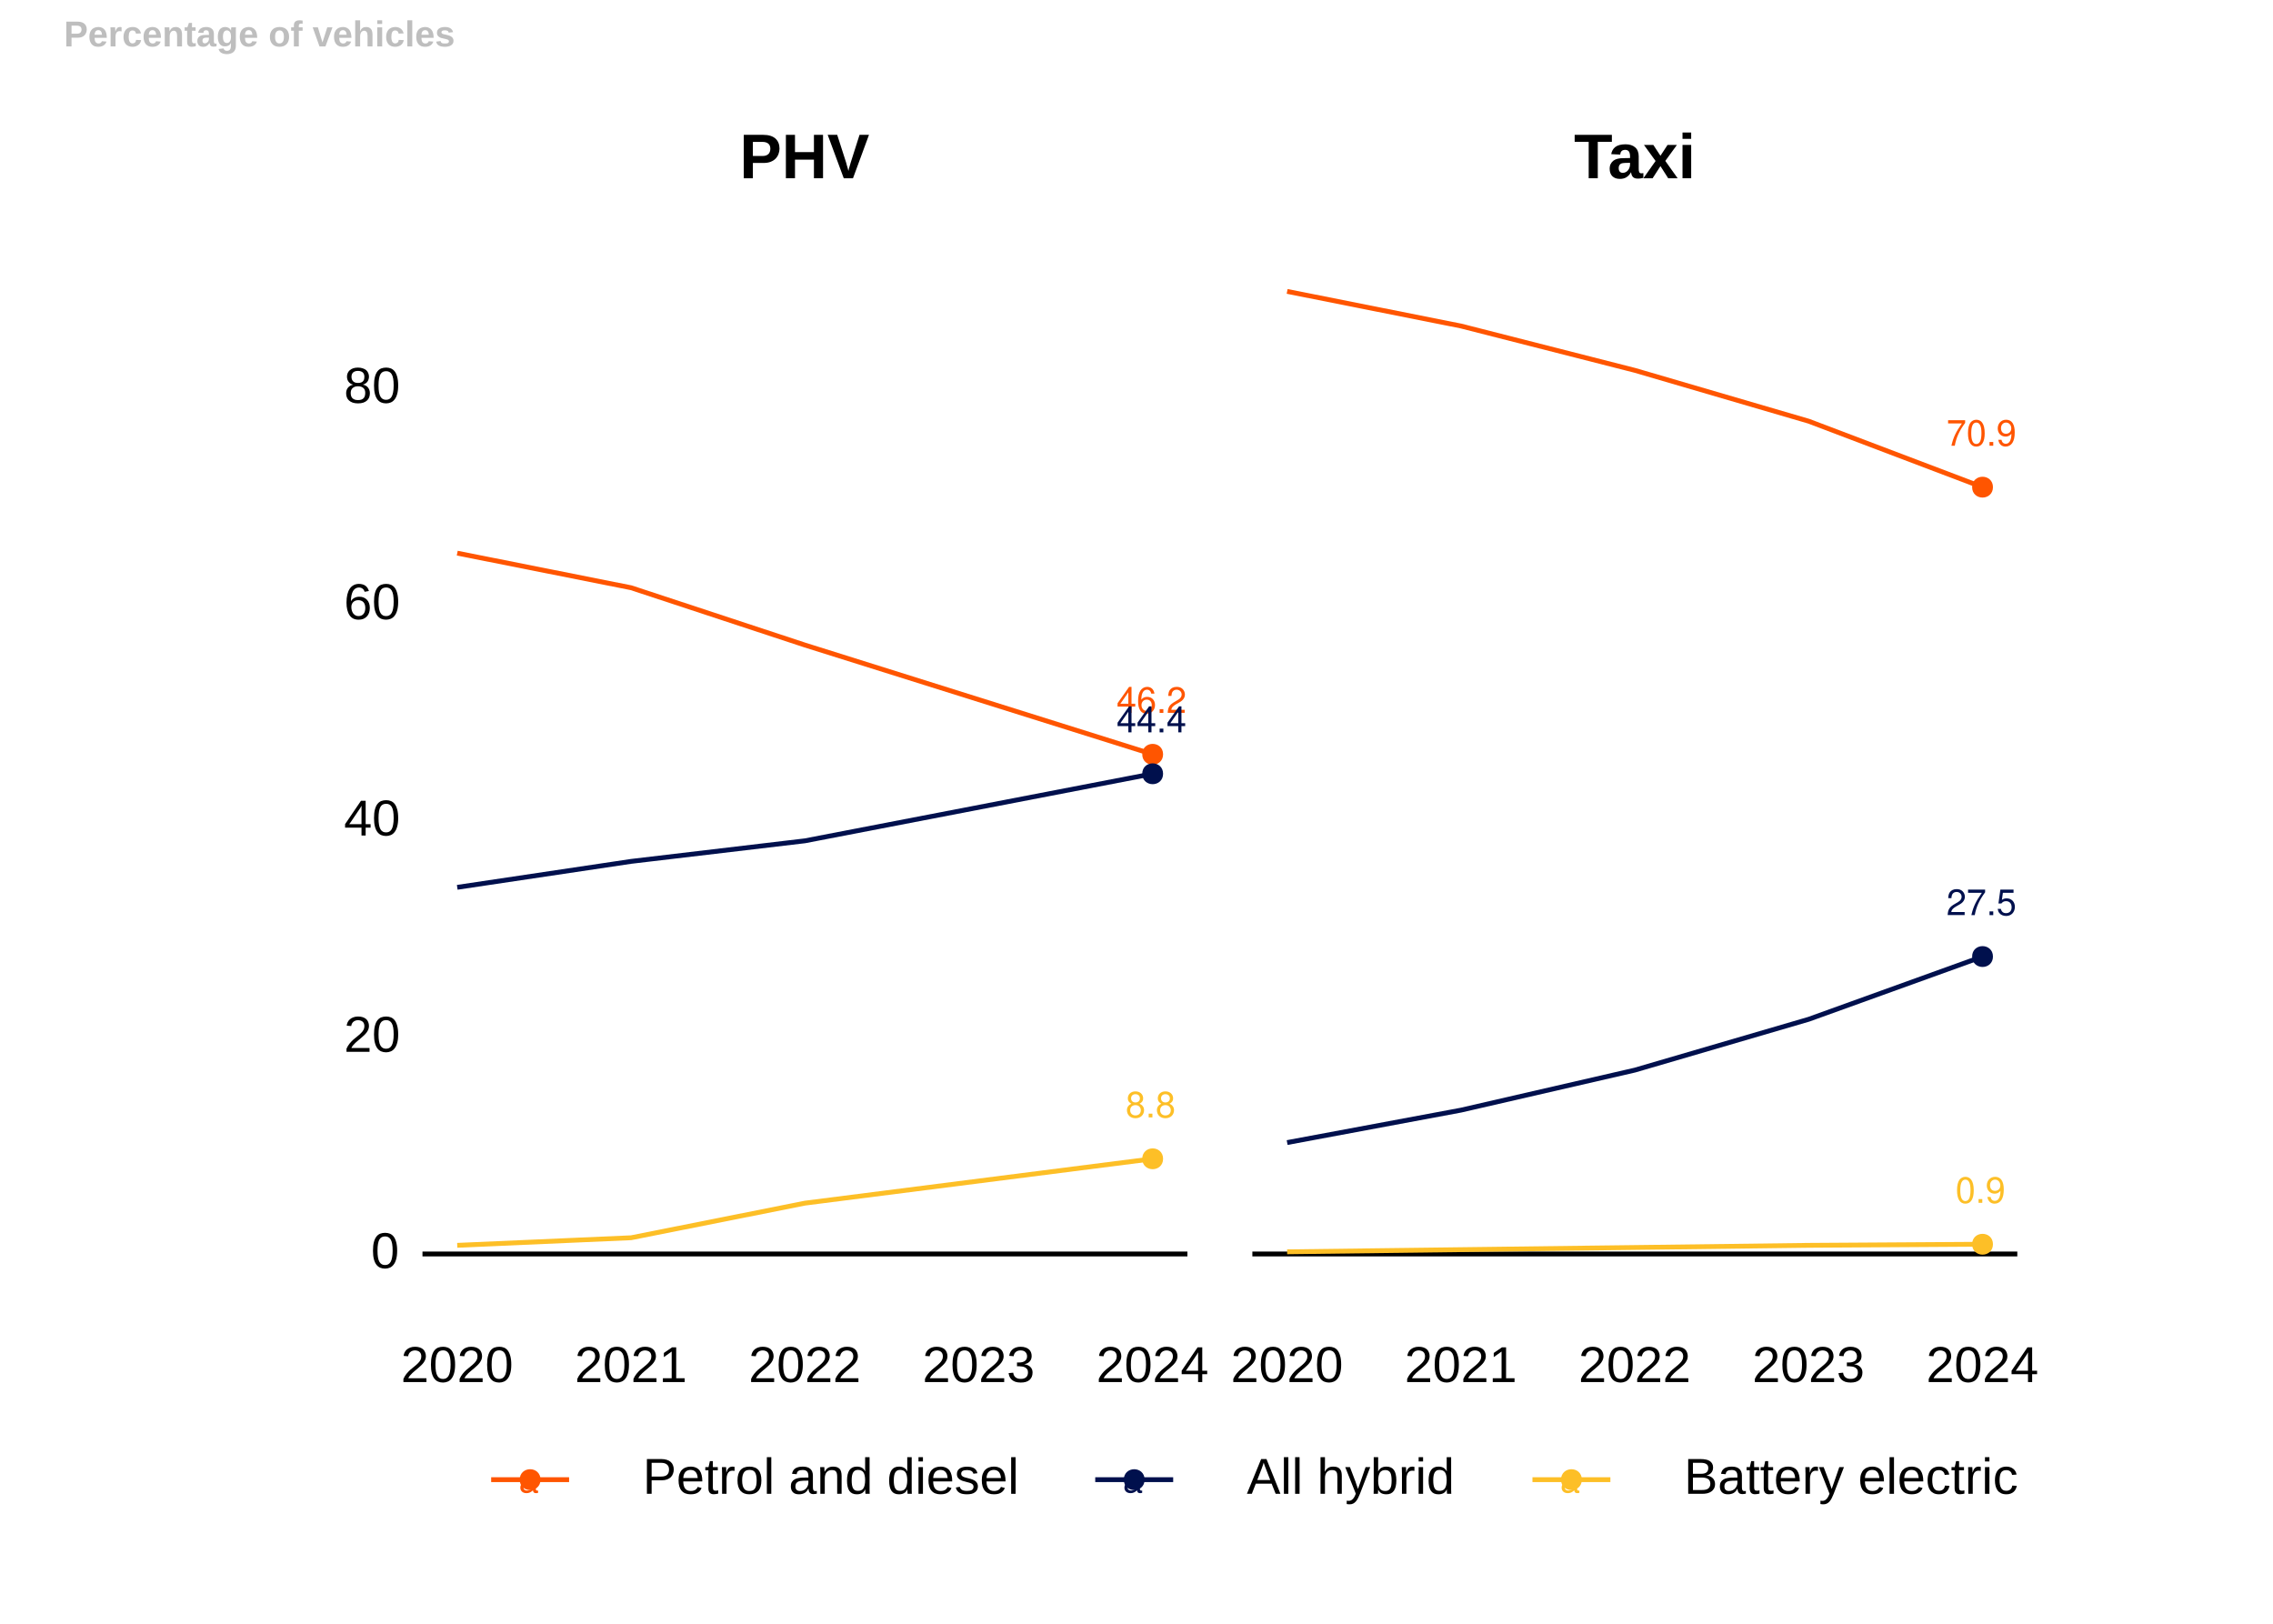 <?xml version="1.0" encoding="UTF-8"?>
<svg xmlns="http://www.w3.org/2000/svg" xmlns:xlink="http://www.w3.org/1999/xlink" width="504pt" height="360pt" viewBox="0 0 504 360" version="1.1">
<defs>
<g>
<symbol overflow="visible" id="glyph0-0">
<path style="stroke:none;" d=""/>
</symbol>
<symbol overflow="visible" id="glyph0-1">
<path style="stroke:none;" d="M 3.109 -3.031 C 3.703 -3.391 3.891 -3.688 3.891 -4.219 C 3.891 -5.125 3.203 -5.766 2.188 -5.766 C 1.188 -5.766 0.5 -5.125 0.5 -4.234 C 0.5 -3.688 0.672 -3.406 1.266 -3.031 C 0.609 -2.703 0.297 -2.234 0.297 -1.609 C 0.297 -0.547 1.062 0.188 2.188 0.188 C 3.312 0.188 4.094 -0.547 4.094 -1.609 C 4.094 -2.234 3.766 -2.703 3.109 -3.031 Z M 2.188 -5.141 C 2.781 -5.141 3.172 -4.781 3.172 -4.203 C 3.172 -3.672 2.781 -3.312 2.188 -3.312 C 1.594 -3.312 1.219 -3.672 1.219 -4.219 C 1.219 -4.781 1.594 -5.141 2.188 -5.141 Z M 2.188 -2.719 C 2.891 -2.719 3.375 -2.25 3.375 -1.578 C 3.375 -0.891 2.906 -0.438 2.172 -0.438 C 1.484 -0.438 1.016 -0.906 1.016 -1.578 C 1.016 -2.266 1.484 -2.719 2.188 -2.719 Z M 2.188 -2.719 "/>
</symbol>
<symbol overflow="visible" id="glyph0-2">
<path style="stroke:none;" d="M 1.516 -0.828 L 0.688 -0.828 L 0.688 0 L 1.516 0 Z M 1.516 -0.828 "/>
</symbol>
<symbol overflow="visible" id="glyph0-3">
<path style="stroke:none;" d="M 2.609 -1.391 L 2.609 0 L 3.312 0 L 3.312 -1.391 L 4.141 -1.391 L 4.141 -2.031 L 3.312 -2.031 L 3.312 -5.766 L 2.781 -5.766 L 0.219 -2.141 L 0.219 -1.391 Z M 2.609 -2.031 L 0.844 -2.031 L 2.609 -4.562 Z M 2.609 -2.031 "/>
</symbol>
<symbol overflow="visible" id="glyph0-4">
<path style="stroke:none;" d="M 3.969 -4.266 C 3.828 -5.203 3.234 -5.766 2.359 -5.766 C 1.75 -5.766 1.188 -5.453 0.859 -4.938 C 0.5 -4.375 0.344 -3.672 0.344 -2.625 C 0.344 -1.656 0.484 -1.047 0.828 -0.531 C 1.125 -0.062 1.625 0.188 2.234 0.188 C 3.312 0.188 4.094 -0.625 4.094 -1.75 C 4.094 -2.812 3.375 -3.547 2.359 -3.547 C 1.797 -3.547 1.359 -3.344 1.062 -2.922 C 1.062 -4.344 1.516 -5.141 2.312 -5.141 C 2.812 -5.141 3.156 -4.828 3.266 -4.266 Z M 2.266 -2.938 C 2.953 -2.938 3.375 -2.453 3.375 -1.688 C 3.375 -0.969 2.891 -0.438 2.25 -0.438 C 1.594 -0.438 1.094 -0.984 1.094 -1.719 C 1.094 -2.438 1.578 -2.938 2.266 -2.938 Z M 2.266 -2.938 "/>
</symbol>
<symbol overflow="visible" id="glyph0-5">
<path style="stroke:none;" d="M 4.031 -0.688 L 1.062 -0.688 C 1.125 -1.172 1.391 -1.469 2.078 -1.891 L 2.875 -2.344 C 3.672 -2.781 4.078 -3.375 4.078 -4.078 C 4.078 -4.562 3.875 -5 3.547 -5.312 C 3.219 -5.625 2.797 -5.766 2.266 -5.766 C 1.547 -5.766 1.016 -5.5 0.703 -5.016 C 0.5 -4.703 0.422 -4.344 0.391 -3.766 L 1.094 -3.766 C 1.125 -4.156 1.172 -4.391 1.266 -4.578 C 1.453 -4.938 1.812 -5.141 2.234 -5.141 C 2.875 -5.141 3.359 -4.688 3.359 -4.062 C 3.359 -3.609 3.094 -3.203 2.594 -2.922 L 1.859 -2.484 C 0.672 -1.812 0.328 -1.266 0.266 -0.016 L 4.031 -0.016 Z M 4.031 -0.688 "/>
</symbol>
<symbol overflow="visible" id="glyph0-6">
<path style="stroke:none;" d="M 2.188 -5.766 C 1.672 -5.766 1.188 -5.516 0.891 -5.125 C 0.531 -4.625 0.344 -3.859 0.344 -2.781 C 0.344 -0.844 0.984 0.188 2.188 0.188 C 3.391 0.188 4.047 -0.844 4.047 -2.734 C 4.047 -3.859 3.859 -4.609 3.484 -5.125 C 3.203 -5.531 2.719 -5.766 2.188 -5.766 Z M 2.188 -5.141 C 2.953 -5.141 3.328 -4.359 3.328 -2.812 C 3.328 -1.156 2.953 -0.391 2.172 -0.391 C 1.438 -0.391 1.062 -1.188 1.062 -2.781 C 1.062 -4.359 1.438 -5.141 2.188 -5.141 Z M 2.188 -5.141 "/>
</symbol>
<symbol overflow="visible" id="glyph0-7">
<path style="stroke:none;" d="M 0.422 -1.312 C 0.562 -0.375 1.156 0.188 2.031 0.188 C 2.656 0.188 3.219 -0.125 3.547 -0.641 C 3.891 -1.203 4.062 -1.906 4.062 -2.953 C 4.062 -3.922 3.906 -4.531 3.578 -5.047 C 3.266 -5.516 2.766 -5.766 2.156 -5.766 C 1.078 -5.766 0.297 -4.953 0.297 -3.844 C 0.297 -2.781 1.016 -2.031 2.047 -2.031 C 2.578 -2.031 2.969 -2.219 3.328 -2.656 C 3.328 -1.234 2.875 -0.438 2.078 -0.438 C 1.578 -0.438 1.234 -0.75 1.125 -1.312 Z M 2.141 -5.141 C 2.797 -5.141 3.297 -4.594 3.297 -3.859 C 3.297 -3.141 2.812 -2.656 2.125 -2.656 C 1.438 -2.656 1.016 -3.125 1.016 -3.891 C 1.016 -4.625 1.484 -5.141 2.141 -5.141 Z M 2.141 -5.141 "/>
</symbol>
<symbol overflow="visible" id="glyph0-8">
<path style="stroke:none;" d="M 4.141 -5.656 L 0.359 -5.656 L 0.359 -4.953 L 3.422 -4.953 C 2.078 -3.031 1.516 -1.859 1.094 0 L 1.844 0 C 2.156 -1.812 2.875 -3.359 4.141 -5.062 Z M 4.141 -5.656 "/>
</symbol>
<symbol overflow="visible" id="glyph0-9">
<path style="stroke:none;" d="M 3.797 -5.656 L 0.875 -5.656 L 0.453 -2.578 L 1.094 -2.578 C 1.422 -2.969 1.703 -3.094 2.141 -3.094 C 2.906 -3.094 3.375 -2.578 3.375 -1.75 C 3.375 -0.938 2.906 -0.438 2.141 -0.438 C 1.516 -0.438 1.141 -0.75 0.984 -1.391 L 0.281 -1.391 C 0.375 -0.922 0.453 -0.703 0.625 -0.5 C 0.938 -0.062 1.516 0.188 2.156 0.188 C 3.297 0.188 4.094 -0.641 4.094 -1.844 C 4.094 -2.953 3.344 -3.719 2.266 -3.719 C 1.859 -3.719 1.547 -3.625 1.219 -3.375 L 1.438 -4.953 L 3.797 -4.953 Z M 3.797 -5.656 "/>
</symbol>
<symbol overflow="visible" id="glyph0-10">
<path style="stroke:none;" d="M 4.266 -0.391 C 4.188 -0.375 4.156 -0.375 4.125 -0.375 C 3.891 -0.375 3.766 -0.5 3.766 -0.703 L 3.766 -3.156 C 3.766 -3.891 3.219 -4.297 2.188 -4.297 C 1.578 -4.297 1.094 -4.125 0.812 -3.812 C 0.609 -3.594 0.531 -3.359 0.516 -2.938 L 1.188 -2.938 C 1.25 -3.453 1.547 -3.688 2.172 -3.688 C 2.766 -3.688 3.094 -3.453 3.094 -3.062 L 3.094 -2.891 C 3.094 -2.594 2.953 -2.5 2.406 -2.422 C 1.469 -2.297 1.328 -2.266 1.062 -2.172 C 0.578 -1.953 0.328 -1.594 0.328 -1.047 C 0.328 -0.297 0.859 0.188 1.703 0.188 C 2.234 0.188 2.656 0 3.125 -0.438 C 3.172 0 3.375 0.188 3.812 0.188 C 3.953 0.188 4.047 0.172 4.266 0.109 Z M 3.094 -1.312 C 3.094 -1.094 3.031 -0.953 2.844 -0.766 C 2.562 -0.531 2.234 -0.391 1.844 -0.391 C 1.328 -0.391 1.031 -0.641 1.031 -1.062 C 1.031 -1.5 1.312 -1.734 2.031 -1.828 C 2.734 -1.922 2.875 -1.953 3.094 -2.062 Z M 3.094 -1.312 "/>
</symbol>
<symbol overflow="visible" id="glyph1-0">
<path style="stroke:none;" d="M 0.469 0 L 0.469 -9.328 L 4.188 -9.328 L 4.188 0 Z M 0.938 -0.469 L 3.719 -0.469 L 3.719 -8.859 L 0.938 -8.859 Z M 0.938 -0.469 "/>
</symbol>
<symbol overflow="visible" id="glyph1-1">
<path style="stroke:none;" d="M 8.859 -6.578 C 8.859 -6.172 8.785 -5.773 8.641 -5.391 C 8.504 -5.004 8.289 -4.66 8 -4.359 C 7.719 -4.066 7.352 -3.832 6.906 -3.656 C 6.469 -3.477 5.945 -3.391 5.344 -3.391 L 2.953 -3.391 L 2.953 0 L 0.938 0 L 0.938 -9.625 L 5.266 -9.625 C 5.879 -9.625 6.41 -9.551 6.859 -9.406 C 7.316 -9.258 7.691 -9.051 7.984 -8.781 C 8.273 -8.508 8.492 -8.188 8.641 -7.812 C 8.785 -7.445 8.859 -7.035 8.859 -6.578 Z M 6.828 -6.547 C 6.828 -7.047 6.676 -7.422 6.375 -7.672 C 6.082 -7.93 5.633 -8.062 5.031 -8.062 L 2.953 -8.062 L 2.953 -4.938 L 5.094 -4.938 C 5.395 -4.938 5.648 -4.973 5.859 -5.047 C 6.078 -5.129 6.258 -5.238 6.406 -5.375 C 6.551 -5.52 6.656 -5.691 6.719 -5.891 C 6.789 -6.086 6.828 -6.305 6.828 -6.547 Z M 6.828 -6.547 "/>
</symbol>
<symbol overflow="visible" id="glyph1-2">
<path style="stroke:none;" d="M 7.156 0 L 7.156 -4.125 L 2.953 -4.125 L 2.953 0 L 0.938 0 L 0.938 -9.625 L 2.953 -9.625 L 2.953 -5.797 L 7.156 -5.797 L 7.156 -9.625 L 9.172 -9.625 L 9.172 0 Z M 7.156 0 "/>
</symbol>
<symbol overflow="visible" id="glyph1-3">
<path style="stroke:none;" d="M 5.703 0 L 3.656 0 L 0.094 -9.625 L 2.203 -9.625 L 4.188 -3.453 C 4.25 -3.242 4.305 -3.031 4.359 -2.812 C 4.422 -2.602 4.477 -2.41 4.531 -2.234 C 4.582 -2.023 4.633 -1.82 4.688 -1.625 C 4.738 -1.812 4.785 -2.008 4.828 -2.219 C 4.879 -2.383 4.938 -2.578 5 -2.797 C 5.062 -3.016 5.125 -3.234 5.188 -3.453 L 7.156 -9.625 L 9.25 -9.625 Z M 5.703 0 "/>
</symbol>
<symbol overflow="visible" id="glyph1-4">
<path style="stroke:none;" d="M 5.281 -8.078 L 5.281 0 L 3.266 0 L 3.266 -8.078 L 0.156 -8.078 L 0.156 -9.625 L 8.406 -9.625 L 8.406 -8.078 Z M 5.281 -8.078 "/>
</symbol>
<symbol overflow="visible" id="glyph1-5">
<path style="stroke:none;" d="M 2.688 0.141 C 2.332 0.141 2.016 0.094 1.734 0 C 1.453 -0.102 1.211 -0.25 1.016 -0.438 C 0.816 -0.625 0.664 -0.859 0.562 -1.141 C 0.457 -1.422 0.406 -1.738 0.406 -2.094 C 0.406 -2.531 0.484 -2.895 0.641 -3.188 C 0.797 -3.488 1.004 -3.734 1.266 -3.922 C 1.523 -4.109 1.832 -4.242 2.188 -4.328 C 2.551 -4.41 2.93 -4.453 3.328 -4.453 L 4.922 -4.484 L 4.922 -4.859 C 4.922 -5.129 4.895 -5.352 4.844 -5.531 C 4.801 -5.707 4.734 -5.852 4.641 -5.969 C 4.547 -6.082 4.43 -6.164 4.297 -6.219 C 4.172 -6.27 4.02 -6.297 3.844 -6.297 C 3.688 -6.297 3.547 -6.273 3.422 -6.234 C 3.297 -6.203 3.188 -6.145 3.094 -6.062 C 3 -5.988 2.922 -5.883 2.859 -5.75 C 2.805 -5.613 2.77 -5.445 2.75 -5.25 L 0.75 -5.344 C 0.801 -5.664 0.898 -5.957 1.047 -6.219 C 1.191 -6.488 1.391 -6.723 1.641 -6.922 C 1.898 -7.117 2.219 -7.27 2.594 -7.375 C 2.977 -7.477 3.422 -7.531 3.922 -7.531 C 4.379 -7.531 4.785 -7.473 5.141 -7.359 C 5.504 -7.242 5.812 -7.07 6.062 -6.844 C 6.32 -6.625 6.516 -6.348 6.641 -6.016 C 6.773 -5.691 6.844 -5.312 6.844 -4.875 L 6.844 -2.188 C 6.844 -2.008 6.848 -1.852 6.859 -1.719 C 6.879 -1.582 6.91 -1.469 6.953 -1.375 C 6.992 -1.281 7.055 -1.207 7.141 -1.156 C 7.223 -1.113 7.328 -1.094 7.453 -1.094 C 7.598 -1.094 7.738 -1.109 7.875 -1.141 L 7.875 -0.094 C 7.758 -0.07 7.656 -0.047 7.562 -0.016 C 7.477 0.004 7.391 0.02 7.297 0.031 C 7.203 0.051 7.102 0.062 7 0.062 C 6.895 0.07 6.773 0.078 6.641 0.078 C 6.16 0.078 5.805 -0.035 5.578 -0.266 C 5.348 -0.504 5.207 -0.852 5.156 -1.312 L 5.125 -1.312 C 4.863 -0.852 4.535 -0.492 4.141 -0.234 C 3.742 0.016 3.258 0.141 2.688 0.141 Z M 4.922 -3.422 L 3.938 -3.406 C 3.727 -3.395 3.531 -3.379 3.344 -3.359 C 3.164 -3.336 3.004 -3.285 2.859 -3.203 C 2.723 -3.117 2.613 -3 2.531 -2.844 C 2.445 -2.695 2.406 -2.5 2.406 -2.25 C 2.406 -1.895 2.488 -1.629 2.656 -1.453 C 2.82 -1.285 3.035 -1.203 3.297 -1.203 C 3.547 -1.203 3.77 -1.254 3.969 -1.359 C 4.164 -1.461 4.332 -1.598 4.469 -1.766 C 4.613 -1.941 4.723 -2.141 4.797 -2.359 C 4.879 -2.586 4.922 -2.816 4.922 -3.047 Z M 4.922 -3.422 "/>
</symbol>
<symbol overflow="visible" id="glyph1-6">
<path style="stroke:none;" d="M 5.594 0 L 3.875 -2.688 L 2.141 0 L 0.094 0 L 2.797 -3.828 L 0.219 -7.391 L 2.297 -7.391 L 3.875 -4.984 L 5.453 -7.391 L 7.531 -7.391 L 4.953 -3.844 L 7.688 0 Z M 5.594 0 "/>
</symbol>
<symbol overflow="visible" id="glyph1-7">
<path style="stroke:none;" d="M 0.984 -8.734 L 0.984 -10.141 L 2.906 -10.141 L 2.906 -8.734 Z M 0.984 0 L 0.984 -7.391 L 2.906 -7.391 L 2.906 0 Z M 0.984 0 "/>
</symbol>
<symbol overflow="visible" id="glyph2-0">
<path style="stroke:none;" d="M 0.375 0 L 0.375 -7.469 L 3.344 -7.469 L 3.344 0 Z M 0.75 -0.375 L 2.969 -0.375 L 2.969 -7.094 L 0.75 -7.094 Z M 0.75 -0.375 "/>
</symbol>
<symbol overflow="visible" id="glyph2-1">
<path style="stroke:none;" d="M 0.562 0 L 0.562 -0.688 C 0.75 -1.113 0.973 -1.488 1.234 -1.812 C 1.504 -2.145 1.785 -2.441 2.078 -2.703 C 2.379 -2.973 2.676 -3.219 2.969 -3.438 C 3.258 -3.664 3.52 -3.895 3.75 -4.125 C 3.988 -4.352 4.176 -4.586 4.312 -4.828 C 4.457 -5.078 4.531 -5.359 4.531 -5.672 C 4.531 -5.891 4.5 -6.082 4.438 -6.25 C 4.375 -6.414 4.281 -6.555 4.156 -6.672 C 4.031 -6.785 3.879 -6.867 3.703 -6.922 C 3.535 -6.984 3.344 -7.016 3.125 -7.016 C 2.926 -7.016 2.738 -6.984 2.562 -6.922 C 2.395 -6.867 2.242 -6.785 2.109 -6.672 C 1.973 -6.566 1.863 -6.43 1.781 -6.266 C 1.695 -6.109 1.641 -5.926 1.609 -5.719 L 0.609 -5.797 C 0.641 -6.078 0.711 -6.336 0.828 -6.578 C 0.953 -6.828 1.117 -7.039 1.328 -7.219 C 1.547 -7.406 1.801 -7.551 2.094 -7.656 C 2.395 -7.77 2.738 -7.828 3.125 -7.828 C 3.508 -7.828 3.848 -7.781 4.141 -7.688 C 4.441 -7.594 4.695 -7.457 4.906 -7.281 C 5.113 -7.102 5.27 -6.879 5.375 -6.609 C 5.488 -6.348 5.547 -6.051 5.547 -5.719 C 5.547 -5.457 5.5 -5.207 5.406 -4.969 C 5.312 -4.738 5.188 -4.516 5.031 -4.297 C 4.875 -4.086 4.691 -3.883 4.484 -3.688 C 4.285 -3.488 4.07 -3.297 3.844 -3.109 C 3.625 -2.922 3.398 -2.734 3.172 -2.547 C 2.953 -2.367 2.742 -2.188 2.547 -2 C 2.348 -1.812 2.172 -1.625 2.016 -1.438 C 1.859 -1.25 1.734 -1.051 1.641 -0.844 L 5.672 -0.844 L 5.672 0 Z M 0.562 0 "/>
</symbol>
<symbol overflow="visible" id="glyph2-2">
<path style="stroke:none;" d="M 5.797 -3.859 C 5.797 -3.117 5.723 -2.492 5.578 -1.984 C 5.441 -1.484 5.25 -1.078 5 -0.766 C 4.758 -0.453 4.473 -0.227 4.141 -0.094 C 3.816 0.039 3.473 0.109 3.109 0.109 C 2.723 0.109 2.367 0.039 2.047 -0.094 C 1.723 -0.227 1.441 -0.445 1.203 -0.75 C 0.961 -1.062 0.773 -1.469 0.641 -1.969 C 0.504 -2.477 0.438 -3.109 0.438 -3.859 C 0.438 -4.629 0.504 -5.27 0.641 -5.781 C 0.773 -6.289 0.961 -6.695 1.203 -7 C 1.441 -7.301 1.723 -7.516 2.047 -7.641 C 2.379 -7.766 2.742 -7.828 3.141 -7.828 C 3.504 -7.828 3.848 -7.766 4.172 -7.641 C 4.492 -7.516 4.773 -7.301 5.016 -7 C 5.254 -6.695 5.441 -6.289 5.578 -5.781 C 5.723 -5.27 5.797 -4.629 5.797 -3.859 Z M 4.797 -3.859 C 4.797 -4.473 4.758 -4.984 4.688 -5.391 C 4.613 -5.797 4.504 -6.117 4.359 -6.359 C 4.211 -6.598 4.035 -6.77 3.828 -6.875 C 3.629 -6.977 3.398 -7.031 3.141 -7.031 C 2.859 -7.031 2.609 -6.977 2.391 -6.875 C 2.18 -6.77 2.004 -6.594 1.859 -6.344 C 1.723 -6.102 1.617 -5.781 1.547 -5.375 C 1.473 -4.969 1.438 -4.461 1.438 -3.859 C 1.438 -3.266 1.473 -2.766 1.547 -2.359 C 1.617 -1.953 1.727 -1.625 1.875 -1.375 C 2.02 -1.133 2.195 -0.957 2.406 -0.844 C 2.613 -0.738 2.848 -0.688 3.109 -0.688 C 3.367 -0.688 3.602 -0.738 3.812 -0.844 C 4.02 -0.957 4.195 -1.133 4.344 -1.375 C 4.488 -1.625 4.598 -1.953 4.672 -2.359 C 4.754 -2.766 4.797 -3.266 4.797 -3.859 Z M 4.797 -3.859 "/>
</symbol>
<symbol overflow="visible" id="glyph2-3">
<path style="stroke:none;" d="M 0.859 0 L 0.859 -0.844 L 2.812 -0.844 L 2.812 -6.766 L 1.078 -5.531 L 1.078 -6.453 L 2.906 -7.703 L 3.812 -7.703 L 3.812 -0.844 L 5.688 -0.844 L 5.688 0 Z M 0.859 0 "/>
</symbol>
<symbol overflow="visible" id="glyph2-4">
<path style="stroke:none;" d="M 5.734 -2.125 C 5.734 -1.77 5.676 -1.453 5.562 -1.172 C 5.445 -0.898 5.281 -0.664 5.062 -0.469 C 4.844 -0.281 4.566 -0.133 4.234 -0.031 C 3.91 0.062 3.539 0.109 3.125 0.109 C 2.645 0.109 2.238 0.051 1.906 -0.062 C 1.582 -0.188 1.316 -0.344 1.109 -0.531 C 0.898 -0.727 0.738 -0.953 0.625 -1.203 C 0.52 -1.453 0.453 -1.711 0.422 -1.984 L 1.438 -2.078 C 1.469 -1.867 1.52 -1.68 1.594 -1.516 C 1.676 -1.348 1.785 -1.203 1.922 -1.078 C 2.055 -0.961 2.223 -0.867 2.422 -0.797 C 2.617 -0.734 2.852 -0.703 3.125 -0.703 C 3.625 -0.703 4.016 -0.82 4.297 -1.062 C 4.578 -1.312 4.719 -1.676 4.719 -2.156 C 4.719 -2.445 4.656 -2.676 4.531 -2.844 C 4.406 -3.02 4.25 -3.156 4.062 -3.25 C 3.875 -3.344 3.664 -3.406 3.438 -3.438 C 3.219 -3.477 3.016 -3.5 2.828 -3.5 L 2.281 -3.5 L 2.281 -4.344 L 2.812 -4.344 C 3 -4.344 3.191 -4.363 3.391 -4.406 C 3.586 -4.445 3.77 -4.516 3.938 -4.609 C 4.102 -4.711 4.238 -4.848 4.344 -5.016 C 4.457 -5.191 4.516 -5.41 4.516 -5.672 C 4.516 -6.086 4.391 -6.414 4.141 -6.656 C 3.898 -6.895 3.539 -7.016 3.062 -7.016 C 2.633 -7.016 2.285 -6.898 2.016 -6.672 C 1.742 -6.453 1.586 -6.141 1.547 -5.734 L 0.562 -5.812 C 0.602 -6.156 0.695 -6.453 0.844 -6.703 C 0.988 -6.953 1.172 -7.16 1.391 -7.328 C 1.617 -7.492 1.875 -7.617 2.156 -7.703 C 2.445 -7.785 2.754 -7.828 3.078 -7.828 C 3.504 -7.828 3.875 -7.77 4.188 -7.656 C 4.5 -7.551 4.754 -7.406 4.953 -7.219 C 5.148 -7.039 5.297 -6.828 5.391 -6.578 C 5.484 -6.328 5.531 -6.062 5.531 -5.781 C 5.531 -5.551 5.5 -5.336 5.438 -5.141 C 5.375 -4.953 5.273 -4.773 5.141 -4.609 C 5.004 -4.453 4.836 -4.316 4.641 -4.203 C 4.441 -4.098 4.195 -4.016 3.906 -3.953 L 3.906 -3.938 C 4.219 -3.906 4.488 -3.832 4.719 -3.719 C 4.945 -3.613 5.133 -3.477 5.281 -3.312 C 5.438 -3.156 5.551 -2.973 5.625 -2.766 C 5.695 -2.566 5.734 -2.352 5.734 -2.125 Z M 5.734 -2.125 "/>
</symbol>
<symbol overflow="visible" id="glyph2-5">
<path style="stroke:none;" d="M 4.812 -1.75 L 4.812 0 L 3.891 0 L 3.891 -1.75 L 0.25 -1.75 L 0.25 -2.516 L 3.781 -7.703 L 4.812 -7.703 L 4.812 -2.516 L 5.906 -2.516 L 5.906 -1.75 Z M 3.891 -6.594 C 3.879 -6.57 3.859 -6.535 3.828 -6.484 C 3.805 -6.43 3.773 -6.375 3.734 -6.312 C 3.703 -6.25 3.664 -6.18 3.625 -6.109 C 3.582 -6.047 3.547 -5.992 3.516 -5.953 L 1.547 -3.031 C 1.523 -3.008 1.5 -2.973 1.469 -2.922 C 1.438 -2.867 1.398 -2.816 1.359 -2.766 C 1.328 -2.723 1.289 -2.676 1.25 -2.625 C 1.219 -2.582 1.191 -2.547 1.172 -2.516 L 3.891 -2.516 Z M 3.891 -6.594 "/>
</symbol>
<symbol overflow="visible" id="glyph2-6">
<path style="stroke:none;" d="M 5.734 -2.516 C 5.734 -2.129 5.68 -1.773 5.578 -1.453 C 5.473 -1.129 5.312 -0.852 5.094 -0.625 C 4.883 -0.395 4.625 -0.211 4.312 -0.078 C 4.008 0.047 3.656 0.109 3.25 0.109 C 2.801 0.109 2.406 0.023 2.062 -0.141 C 1.727 -0.316 1.453 -0.566 1.234 -0.891 C 1.016 -1.211 0.848 -1.609 0.734 -2.078 C 0.617 -2.547 0.562 -3.078 0.562 -3.672 C 0.562 -4.359 0.625 -4.961 0.75 -5.484 C 0.883 -6.004 1.066 -6.438 1.297 -6.781 C 1.535 -7.125 1.828 -7.383 2.172 -7.562 C 2.516 -7.738 2.898 -7.828 3.328 -7.828 C 3.586 -7.828 3.832 -7.797 4.062 -7.734 C 4.289 -7.68 4.5 -7.594 4.688 -7.469 C 4.875 -7.352 5.039 -7.191 5.188 -6.984 C 5.332 -6.785 5.445 -6.539 5.531 -6.25 L 4.578 -6.078 C 4.484 -6.41 4.32 -6.648 4.094 -6.797 C 3.875 -6.953 3.613 -7.031 3.312 -7.031 C 3.039 -7.031 2.797 -6.961 2.578 -6.828 C 2.359 -6.703 2.172 -6.508 2.016 -6.25 C 1.867 -6 1.754 -5.68 1.672 -5.297 C 1.586 -4.922 1.547 -4.477 1.547 -3.969 C 1.723 -4.301 1.973 -4.551 2.297 -4.719 C 2.629 -4.895 3.004 -4.984 3.422 -4.984 C 3.766 -4.984 4.078 -4.926 4.359 -4.812 C 4.648 -4.695 4.895 -4.531 5.094 -4.312 C 5.301 -4.102 5.457 -3.848 5.562 -3.547 C 5.676 -3.242 5.734 -2.898 5.734 -2.516 Z M 4.734 -2.484 C 4.734 -2.742 4.703 -2.977 4.641 -3.188 C 4.578 -3.406 4.477 -3.594 4.344 -3.75 C 4.207 -3.906 4.039 -4.02 3.844 -4.094 C 3.656 -4.176 3.438 -4.219 3.188 -4.219 C 3.008 -4.219 2.828 -4.191 2.641 -4.141 C 2.461 -4.086 2.297 -4 2.141 -3.875 C 1.992 -3.758 1.875 -3.602 1.781 -3.406 C 1.688 -3.219 1.641 -2.988 1.641 -2.719 C 1.641 -2.426 1.676 -2.156 1.75 -1.906 C 1.82 -1.664 1.926 -1.453 2.062 -1.266 C 2.207 -1.086 2.375 -0.945 2.562 -0.844 C 2.758 -0.738 2.977 -0.688 3.219 -0.688 C 3.457 -0.688 3.672 -0.727 3.859 -0.812 C 4.047 -0.895 4.203 -1.008 4.328 -1.156 C 4.461 -1.312 4.562 -1.5 4.625 -1.719 C 4.695 -1.945 4.734 -2.203 4.734 -2.484 Z M 4.734 -2.484 "/>
</symbol>
<symbol overflow="visible" id="glyph2-7">
<path style="stroke:none;" d="M 5.75 -2.156 C 5.75 -1.82 5.695 -1.516 5.594 -1.234 C 5.488 -0.961 5.328 -0.727 5.109 -0.531 C 4.898 -0.332 4.629 -0.176 4.297 -0.062 C 3.961 0.051 3.57 0.109 3.125 0.109 C 2.664 0.109 2.27 0.051 1.938 -0.062 C 1.613 -0.176 1.344 -0.332 1.125 -0.531 C 0.906 -0.727 0.742 -0.961 0.641 -1.234 C 0.535 -1.516 0.484 -1.816 0.484 -2.141 C 0.484 -2.422 0.523 -2.672 0.609 -2.891 C 0.703 -3.109 0.816 -3.297 0.953 -3.453 C 1.098 -3.609 1.266 -3.734 1.453 -3.828 C 1.641 -3.93 1.832 -4 2.031 -4.031 L 2.031 -4.047 C 1.812 -4.098 1.613 -4.18 1.438 -4.297 C 1.27 -4.41 1.129 -4.547 1.016 -4.703 C 0.898 -4.859 0.812 -5.035 0.75 -5.234 C 0.695 -5.43 0.672 -5.633 0.672 -5.844 C 0.672 -6.113 0.723 -6.367 0.828 -6.609 C 0.93 -6.848 1.082 -7.055 1.281 -7.234 C 1.488 -7.422 1.742 -7.566 2.047 -7.672 C 2.348 -7.773 2.695 -7.828 3.094 -7.828 C 3.508 -7.828 3.875 -7.77 4.188 -7.656 C 4.5 -7.551 4.754 -7.41 4.953 -7.234 C 5.148 -7.055 5.297 -6.844 5.391 -6.594 C 5.492 -6.352 5.547 -6.102 5.547 -5.844 C 5.547 -5.625 5.516 -5.414 5.453 -5.219 C 5.398 -5.031 5.316 -4.859 5.203 -4.703 C 5.086 -4.547 4.941 -4.41 4.766 -4.297 C 4.598 -4.18 4.406 -4.102 4.188 -4.062 L 4.188 -4.047 C 4.406 -4.004 4.609 -3.938 4.797 -3.844 C 4.992 -3.75 5.16 -3.617 5.297 -3.453 C 5.43 -3.297 5.539 -3.109 5.625 -2.891 C 5.707 -2.672 5.75 -2.426 5.75 -2.156 Z M 4.531 -5.781 C 4.531 -5.977 4.504 -6.156 4.453 -6.312 C 4.398 -6.469 4.316 -6.602 4.203 -6.719 C 4.098 -6.832 3.953 -6.922 3.766 -6.984 C 3.586 -7.055 3.363 -7.094 3.094 -7.094 C 2.832 -7.094 2.613 -7.055 2.438 -6.984 C 2.258 -6.922 2.113 -6.832 2 -6.719 C 1.883 -6.602 1.801 -6.469 1.75 -6.312 C 1.695 -6.156 1.672 -5.977 1.672 -5.781 C 1.672 -5.625 1.691 -5.469 1.734 -5.312 C 1.773 -5.156 1.848 -5.008 1.953 -4.875 C 2.055 -4.738 2.203 -4.629 2.391 -4.547 C 2.578 -4.461 2.816 -4.422 3.109 -4.422 C 3.422 -4.422 3.672 -4.461 3.859 -4.547 C 4.047 -4.629 4.188 -4.738 4.281 -4.875 C 4.383 -5.008 4.453 -5.156 4.484 -5.312 C 4.516 -5.469 4.531 -5.625 4.531 -5.781 Z M 4.719 -2.25 C 4.719 -2.426 4.691 -2.602 4.641 -2.781 C 4.586 -2.957 4.5 -3.109 4.375 -3.234 C 4.258 -3.367 4.094 -3.477 3.875 -3.562 C 3.664 -3.645 3.406 -3.688 3.094 -3.688 C 2.801 -3.688 2.555 -3.645 2.359 -3.562 C 2.16 -3.477 1.992 -3.367 1.859 -3.234 C 1.734 -3.098 1.641 -2.941 1.578 -2.766 C 1.523 -2.586 1.5 -2.406 1.5 -2.219 C 1.5 -1.977 1.523 -1.758 1.578 -1.562 C 1.641 -1.375 1.734 -1.207 1.859 -1.062 C 1.992 -0.926 2.164 -0.816 2.375 -0.734 C 2.582 -0.66 2.832 -0.625 3.125 -0.625 C 3.426 -0.625 3.676 -0.66 3.875 -0.734 C 4.082 -0.816 4.25 -0.926 4.375 -1.062 C 4.5 -1.207 4.586 -1.379 4.641 -1.578 C 4.691 -1.773 4.719 -2 4.719 -2.25 Z M 4.719 -2.25 "/>
</symbol>
<symbol overflow="visible" id="glyph2-8">
<path style="stroke:none;" d="M 6.875 -5.391 C 6.875 -5.055 6.816 -4.742 6.703 -4.453 C 6.598 -4.16 6.438 -3.906 6.219 -3.688 C 6 -3.477 5.723 -3.312 5.391 -3.188 C 5.055 -3.062 4.672 -3 4.234 -3 L 1.969 -3 L 1.969 0 L 0.922 0 L 0.922 -7.703 L 4.156 -7.703 C 4.613 -7.703 5.008 -7.645 5.344 -7.531 C 5.688 -7.426 5.973 -7.27 6.203 -7.062 C 6.43 -6.863 6.598 -6.617 6.703 -6.328 C 6.816 -6.047 6.875 -5.734 6.875 -5.391 Z M 5.828 -5.375 C 5.828 -5.863 5.676 -6.234 5.375 -6.484 C 5.082 -6.742 4.633 -6.875 4.031 -6.875 L 1.969 -6.875 L 1.969 -3.828 L 4.078 -3.828 C 4.68 -3.828 5.125 -3.957 5.406 -4.219 C 5.688 -4.488 5.828 -4.875 5.828 -5.375 Z M 5.828 -5.375 "/>
</symbol>
<symbol overflow="visible" id="glyph2-9">
<path style="stroke:none;" d="M 1.516 -2.75 C 1.516 -2.438 1.547 -2.148 1.609 -1.891 C 1.672 -1.629 1.766 -1.406 1.891 -1.219 C 2.023 -1.031 2.195 -0.883 2.406 -0.781 C 2.613 -0.676 2.863 -0.625 3.156 -0.625 C 3.582 -0.625 3.926 -0.707 4.188 -0.875 C 4.445 -1.051 4.617 -1.27 4.703 -1.531 L 5.578 -1.297 C 5.516 -1.129 5.426 -0.961 5.312 -0.797 C 5.195 -0.629 5.047 -0.477 4.859 -0.344 C 4.68 -0.207 4.453 -0.098 4.172 -0.016 C 3.891 0.066 3.551 0.109 3.156 0.109 C 2.281 0.109 1.613 -0.148 1.156 -0.672 C 0.695 -1.191 0.469 -1.969 0.469 -3 C 0.469 -3.551 0.535 -4.02 0.672 -4.406 C 0.816 -4.789 1.008 -5.102 1.25 -5.344 C 1.488 -5.582 1.77 -5.754 2.094 -5.859 C 2.414 -5.973 2.758 -6.031 3.125 -6.031 C 3.625 -6.031 4.039 -5.945 4.375 -5.781 C 4.707 -5.625 4.973 -5.406 5.172 -5.125 C 5.367 -4.844 5.508 -4.508 5.594 -4.125 C 5.688 -3.738 5.734 -3.328 5.734 -2.891 L 5.734 -2.75 Z M 4.719 -3.5 C 4.664 -4.125 4.504 -4.578 4.234 -4.859 C 3.973 -5.148 3.598 -5.297 3.109 -5.297 C 2.941 -5.297 2.766 -5.27 2.578 -5.219 C 2.398 -5.164 2.234 -5.07 2.078 -4.938 C 1.93 -4.801 1.805 -4.617 1.703 -4.391 C 1.598 -4.16 1.535 -3.863 1.516 -3.5 Z M 4.719 -3.5 "/>
</symbol>
<symbol overflow="visible" id="glyph2-10">
<path style="stroke:none;" d="M 3.031 -0.047 C 2.883 -0.004 2.734 0.023 2.578 0.047 C 2.422 0.078 2.238 0.094 2.031 0.094 C 1.25 0.094 0.859 -0.352 0.859 -1.25 L 0.859 -5.203 L 0.172 -5.203 L 0.172 -5.922 L 0.891 -5.922 L 1.188 -7.25 L 1.844 -7.25 L 1.844 -5.922 L 2.938 -5.922 L 2.938 -5.203 L 1.844 -5.203 L 1.844 -1.469 C 1.844 -1.188 1.883 -0.984 1.969 -0.859 C 2.062 -0.742 2.227 -0.688 2.469 -0.688 C 2.562 -0.688 2.648 -0.691 2.734 -0.703 C 2.828 -0.723 2.926 -0.742 3.031 -0.766 Z M 3.031 -0.047 "/>
</symbol>
<symbol overflow="visible" id="glyph2-11">
<path style="stroke:none;" d="M 0.781 0 L 0.781 -4.547 C 0.781 -4.66 0.773 -4.781 0.766 -4.906 C 0.766 -5.039 0.766 -5.164 0.766 -5.281 C 0.766 -5.406 0.758 -5.52 0.75 -5.625 C 0.75 -5.738 0.75 -5.836 0.75 -5.922 L 1.672 -5.922 C 1.672 -5.836 1.676 -5.738 1.688 -5.625 C 1.695 -5.52 1.703 -5.41 1.703 -5.297 C 1.711 -5.18 1.719 -5.07 1.719 -4.969 C 1.719 -4.863 1.719 -4.773 1.719 -4.703 L 1.734 -4.703 C 1.805 -4.93 1.879 -5.129 1.953 -5.297 C 2.035 -5.461 2.129 -5.598 2.234 -5.703 C 2.336 -5.816 2.461 -5.898 2.609 -5.953 C 2.754 -6.004 2.93 -6.031 3.141 -6.031 C 3.223 -6.031 3.301 -6.02 3.375 -6 C 3.445 -5.988 3.504 -5.977 3.547 -5.969 L 3.547 -5.078 C 3.484 -5.086 3.406 -5.098 3.312 -5.109 C 3.227 -5.117 3.129 -5.125 3.016 -5.125 C 2.797 -5.125 2.602 -5.07 2.438 -4.969 C 2.281 -4.863 2.148 -4.723 2.047 -4.547 C 1.953 -4.367 1.879 -4.156 1.828 -3.906 C 1.785 -3.656 1.766 -3.379 1.766 -3.078 L 1.766 0 Z M 0.781 0 "/>
</symbol>
<symbol overflow="visible" id="glyph2-12">
<path style="stroke:none;" d="M 5.766 -2.969 C 5.766 -1.926 5.535 -1.148 5.078 -0.641 C 4.617 -0.141 3.957 0.109 3.094 0.109 C 2.676 0.109 2.305 0.047 1.984 -0.078 C 1.66 -0.203 1.383 -0.391 1.156 -0.641 C 0.938 -0.898 0.766 -1.223 0.641 -1.609 C 0.523 -1.992 0.469 -2.445 0.469 -2.969 C 0.469 -5.008 1.352 -6.031 3.125 -6.031 C 3.582 -6.031 3.977 -5.961 4.312 -5.828 C 4.645 -5.703 4.914 -5.508 5.125 -5.25 C 5.344 -5 5.504 -4.68 5.609 -4.297 C 5.711 -3.922 5.766 -3.477 5.766 -2.969 Z M 4.719 -2.969 C 4.719 -3.426 4.68 -3.801 4.609 -4.094 C 4.547 -4.395 4.445 -4.633 4.312 -4.812 C 4.176 -5 4.008 -5.125 3.812 -5.188 C 3.613 -5.258 3.391 -5.297 3.141 -5.297 C 2.891 -5.297 2.66 -5.258 2.453 -5.188 C 2.254 -5.113 2.082 -4.984 1.938 -4.797 C 1.801 -4.617 1.691 -4.379 1.609 -4.078 C 1.535 -3.785 1.5 -3.414 1.5 -2.969 C 1.5 -2.508 1.539 -2.129 1.625 -1.828 C 1.707 -1.523 1.816 -1.285 1.953 -1.109 C 2.098 -0.93 2.266 -0.805 2.453 -0.734 C 2.641 -0.66 2.848 -0.625 3.078 -0.625 C 3.328 -0.625 3.551 -0.656 3.75 -0.719 C 3.957 -0.789 4.133 -0.914 4.281 -1.094 C 4.426 -1.281 4.535 -1.523 4.609 -1.828 C 4.68 -2.129 4.719 -2.508 4.719 -2.969 Z M 4.719 -2.969 "/>
</symbol>
<symbol overflow="visible" id="glyph2-13">
<path style="stroke:none;" d="M 0.75 0 L 0.75 -8.125 L 1.734 -8.125 L 1.734 0 Z M 0.75 0 "/>
</symbol>
<symbol overflow="visible" id="glyph2-14">
<path style="stroke:none;" d=""/>
</symbol>
<symbol overflow="visible" id="glyph2-15">
<path style="stroke:none;" d="M 2.266 0.109 C 1.672 0.109 1.223 -0.047 0.922 -0.359 C 0.617 -0.672 0.469 -1.102 0.469 -1.656 C 0.469 -2.039 0.539 -2.359 0.688 -2.609 C 0.844 -2.859 1.039 -3.051 1.281 -3.188 C 1.52 -3.332 1.789 -3.43 2.094 -3.484 C 2.395 -3.547 2.707 -3.582 3.031 -3.594 L 4.359 -3.609 L 4.359 -3.938 C 4.359 -4.176 4.332 -4.379 4.281 -4.547 C 4.227 -4.723 4.148 -4.863 4.047 -4.969 C 3.941 -5.07 3.805 -5.148 3.641 -5.203 C 3.484 -5.254 3.301 -5.281 3.094 -5.281 C 2.906 -5.281 2.734 -5.266 2.578 -5.234 C 2.422 -5.211 2.285 -5.164 2.172 -5.094 C 2.055 -5.02 1.961 -4.922 1.891 -4.797 C 1.828 -4.672 1.785 -4.52 1.766 -4.344 L 0.734 -4.438 C 0.773 -4.664 0.844 -4.875 0.938 -5.062 C 1.039 -5.258 1.188 -5.43 1.375 -5.578 C 1.562 -5.723 1.797 -5.832 2.078 -5.906 C 2.367 -5.988 2.711 -6.031 3.109 -6.031 C 3.859 -6.031 4.422 -5.859 4.797 -5.516 C 5.172 -5.172 5.359 -4.676 5.359 -4.031 L 5.359 -1.484 C 5.359 -1.191 5.395 -0.973 5.469 -0.828 C 5.539 -0.68 5.688 -0.609 5.906 -0.609 C 5.957 -0.609 6.008 -0.609 6.062 -0.609 C 6.125 -0.617 6.18 -0.629 6.234 -0.641 L 6.234 -0.031 C 6.109 0 5.984 0.02 5.859 0.031 C 5.734 0.051 5.602 0.062 5.469 0.062 C 5.281 0.062 5.117 0.035 4.984 -0.016 C 4.859 -0.066 4.754 -0.141 4.672 -0.234 C 4.586 -0.336 4.52 -0.461 4.469 -0.609 C 4.426 -0.766 4.398 -0.938 4.391 -1.125 L 4.359 -1.125 C 4.254 -0.938 4.141 -0.766 4.016 -0.609 C 3.891 -0.461 3.742 -0.332 3.578 -0.219 C 3.41 -0.113 3.219 -0.035 3 0.016 C 2.789 0.078 2.547 0.109 2.266 0.109 Z M 2.484 -0.625 C 2.797 -0.625 3.07 -0.68 3.312 -0.797 C 3.551 -0.91 3.742 -1.055 3.891 -1.234 C 4.047 -1.422 4.16 -1.617 4.234 -1.828 C 4.316 -2.035 4.359 -2.238 4.359 -2.438 L 4.359 -2.922 L 3.281 -2.906 C 3.039 -2.895 2.812 -2.875 2.594 -2.844 C 2.375 -2.812 2.18 -2.75 2.016 -2.656 C 1.859 -2.57 1.727 -2.445 1.625 -2.281 C 1.531 -2.113 1.484 -1.898 1.484 -1.641 C 1.484 -1.316 1.566 -1.066 1.734 -0.891 C 1.91 -0.711 2.16 -0.625 2.484 -0.625 Z M 2.484 -0.625 "/>
</symbol>
<symbol overflow="visible" id="glyph2-16">
<path style="stroke:none;" d="M 4.516 0 L 4.516 -3.75 C 4.516 -4.039 4.492 -4.281 4.453 -4.469 C 4.41 -4.664 4.344 -4.82 4.25 -4.938 C 4.156 -5.062 4.031 -5.145 3.875 -5.188 C 3.719 -5.238 3.523 -5.266 3.297 -5.266 C 3.055 -5.266 2.844 -5.223 2.656 -5.141 C 2.469 -5.055 2.305 -4.938 2.172 -4.781 C 2.047 -4.633 1.945 -4.445 1.875 -4.219 C 1.801 -3.988 1.766 -3.727 1.766 -3.438 L 1.766 0 L 0.781 0 L 0.781 -4.656 C 0.781 -4.781 0.773 -4.91 0.766 -5.047 C 0.766 -5.18 0.766 -5.312 0.766 -5.438 C 0.766 -5.562 0.758 -5.664 0.75 -5.75 C 0.75 -5.832 0.75 -5.891 0.75 -5.922 L 1.672 -5.922 C 1.672 -5.898 1.672 -5.848 1.672 -5.766 C 1.68 -5.691 1.688 -5.602 1.688 -5.5 C 1.695 -5.395 1.703 -5.285 1.703 -5.172 C 1.711 -5.066 1.719 -4.977 1.719 -4.906 L 1.734 -4.906 C 1.828 -5.07 1.93 -5.223 2.047 -5.359 C 2.16 -5.504 2.289 -5.625 2.438 -5.719 C 2.582 -5.82 2.754 -5.898 2.953 -5.953 C 3.148 -6.004 3.375 -6.031 3.625 -6.031 C 3.957 -6.031 4.238 -5.988 4.469 -5.906 C 4.707 -5.82 4.906 -5.695 5.062 -5.531 C 5.219 -5.363 5.328 -5.145 5.391 -4.875 C 5.461 -4.613 5.5 -4.301 5.5 -3.938 L 5.5 0 Z M 4.516 0 "/>
</symbol>
<symbol overflow="visible" id="glyph2-17">
<path style="stroke:none;" d="M 4.484 -0.953 C 4.305 -0.578 4.066 -0.305 3.766 -0.141 C 3.461 0.023 3.086 0.109 2.641 0.109 C 1.898 0.109 1.352 -0.141 1 -0.641 C 0.645 -1.148 0.469 -1.914 0.469 -2.938 C 0.469 -5 1.191 -6.031 2.641 -6.031 C 3.098 -6.031 3.473 -5.945 3.766 -5.781 C 4.066 -5.613 4.305 -5.352 4.484 -5 L 4.5 -5 C 4.5 -5.031 4.5 -5.086 4.5 -5.172 C 4.5 -5.254 4.492 -5.336 4.484 -5.422 C 4.484 -5.504 4.484 -5.582 4.484 -5.656 C 4.484 -5.738 4.484 -5.797 4.484 -5.828 L 4.484 -8.125 L 5.469 -8.125 L 5.469 -1.219 C 5.469 -1.07 5.469 -0.93 5.469 -0.797 C 5.477 -0.672 5.484 -0.551 5.484 -0.438 C 5.484 -0.332 5.484 -0.238 5.484 -0.156 C 5.492 -0.082 5.504 -0.031 5.516 0 L 4.562 0 C 4.562 -0.039 4.555 -0.094 4.547 -0.156 C 4.547 -0.219 4.539 -0.289 4.531 -0.375 C 4.531 -0.469 4.523 -0.562 4.516 -0.656 C 4.516 -0.758 4.516 -0.859 4.516 -0.953 Z M 1.5 -2.969 C 1.5 -2.562 1.523 -2.211 1.578 -1.922 C 1.629 -1.629 1.711 -1.383 1.828 -1.188 C 1.941 -1 2.082 -0.863 2.25 -0.781 C 2.426 -0.695 2.645 -0.656 2.906 -0.656 C 3.156 -0.656 3.379 -0.695 3.578 -0.781 C 3.785 -0.863 3.953 -1 4.078 -1.188 C 4.211 -1.375 4.312 -1.617 4.375 -1.922 C 4.445 -2.223 4.484 -2.594 4.484 -3.031 C 4.484 -3.445 4.445 -3.801 4.375 -4.094 C 4.312 -4.383 4.211 -4.617 4.078 -4.797 C 3.941 -4.973 3.773 -5.098 3.578 -5.172 C 3.391 -5.254 3.164 -5.297 2.906 -5.297 C 2.664 -5.297 2.457 -5.254 2.281 -5.172 C 2.113 -5.086 1.969 -4.953 1.844 -4.766 C 1.727 -4.578 1.641 -4.332 1.578 -4.031 C 1.523 -3.738 1.5 -3.383 1.5 -2.969 Z M 1.5 -2.969 "/>
</symbol>
<symbol overflow="visible" id="glyph2-18">
<path style="stroke:none;" d="M 0.75 -7.172 L 0.75 -8.125 L 1.734 -8.125 L 1.734 -7.172 Z M 0.75 0 L 0.75 -5.922 L 1.734 -5.922 L 1.734 0 Z M 0.75 0 "/>
</symbol>
<symbol overflow="visible" id="glyph2-19">
<path style="stroke:none;" d="M 5.203 -1.641 C 5.203 -1.359 5.145 -1.109 5.031 -0.891 C 4.926 -0.672 4.77 -0.488 4.562 -0.344 C 4.363 -0.195 4.113 -0.082 3.812 0 C 3.52 0.07 3.18 0.109 2.797 0.109 C 2.453 0.109 2.141 0.082 1.859 0.031 C 1.586 -0.02 1.348 -0.102 1.141 -0.219 C 0.93 -0.344 0.754 -0.5 0.609 -0.688 C 0.473 -0.875 0.375 -1.109 0.312 -1.391 L 1.188 -1.562 C 1.27 -1.238 1.441 -1.004 1.703 -0.859 C 1.961 -0.711 2.328 -0.641 2.797 -0.641 C 3.004 -0.641 3.195 -0.656 3.375 -0.688 C 3.551 -0.719 3.703 -0.766 3.828 -0.828 C 3.961 -0.898 4.062 -0.992 4.125 -1.109 C 4.195 -1.234 4.234 -1.383 4.234 -1.562 C 4.234 -1.738 4.191 -1.883 4.109 -2 C 4.023 -2.113 3.91 -2.207 3.766 -2.281 C 3.617 -2.363 3.438 -2.43 3.219 -2.484 C 3.008 -2.547 2.773 -2.609 2.516 -2.672 C 2.273 -2.734 2.035 -2.801 1.797 -2.875 C 1.566 -2.957 1.359 -3.062 1.172 -3.188 C 0.984 -3.312 0.832 -3.469 0.719 -3.656 C 0.602 -3.844 0.547 -4.078 0.547 -4.359 C 0.547 -4.891 0.738 -5.297 1.125 -5.578 C 1.508 -5.867 2.07 -6.016 2.812 -6.016 C 3.457 -6.016 3.973 -5.898 4.359 -5.672 C 4.742 -5.441 4.988 -5.07 5.094 -4.562 L 4.203 -4.453 C 4.172 -4.609 4.109 -4.738 4.016 -4.844 C 3.93 -4.945 3.828 -5.031 3.703 -5.094 C 3.578 -5.156 3.438 -5.195 3.281 -5.219 C 3.133 -5.25 2.977 -5.266 2.812 -5.266 C 2.363 -5.266 2.031 -5.195 1.812 -5.062 C 1.602 -4.926 1.5 -4.723 1.5 -4.453 C 1.5 -4.297 1.535 -4.164 1.609 -4.062 C 1.691 -3.957 1.801 -3.867 1.938 -3.797 C 2.082 -3.723 2.254 -3.66 2.453 -3.609 C 2.648 -3.555 2.867 -3.5 3.109 -3.438 C 3.266 -3.395 3.422 -3.352 3.578 -3.312 C 3.742 -3.27 3.906 -3.211 4.062 -3.141 C 4.219 -3.078 4.363 -3.004 4.5 -2.922 C 4.633 -2.836 4.754 -2.734 4.859 -2.609 C 4.961 -2.492 5.047 -2.352 5.109 -2.188 C 5.172 -2.031 5.203 -1.848 5.203 -1.641 Z M 5.203 -1.641 "/>
</symbol>
<symbol overflow="visible" id="glyph2-20">
<path style="stroke:none;" d="M 6.391 0 L 5.5 -2.25 L 1.984 -2.25 L 1.109 0 L 0.016 0 L 3.172 -7.703 L 4.359 -7.703 L 7.453 0 Z M 4.203 -5.609 C 4.141 -5.754 4.082 -5.898 4.031 -6.047 C 3.977 -6.203 3.93 -6.336 3.891 -6.453 C 3.848 -6.578 3.812 -6.68 3.781 -6.766 C 3.758 -6.848 3.75 -6.898 3.75 -6.922 C 3.738 -6.898 3.719 -6.848 3.688 -6.766 C 3.664 -6.68 3.633 -6.578 3.594 -6.453 C 3.551 -6.328 3.504 -6.191 3.453 -6.047 C 3.398 -5.898 3.348 -5.754 3.297 -5.609 L 2.312 -3.062 L 5.188 -3.062 Z M 4.203 -5.609 "/>
</symbol>
<symbol overflow="visible" id="glyph2-21">
<path style="stroke:none;" d="M 1.734 -4.906 C 1.836 -5.102 1.953 -5.27 2.078 -5.406 C 2.211 -5.551 2.352 -5.672 2.5 -5.766 C 2.656 -5.859 2.82 -5.926 3 -5.969 C 3.188 -6.008 3.395 -6.031 3.625 -6.031 C 4.008 -6.031 4.32 -5.977 4.562 -5.875 C 4.801 -5.77 4.988 -5.625 5.125 -5.438 C 5.27 -5.258 5.367 -5.039 5.422 -4.781 C 5.473 -4.531 5.5 -4.25 5.5 -3.938 L 5.5 0 L 4.516 0 L 4.516 -3.75 C 4.516 -4 4.5 -4.219 4.469 -4.406 C 4.438 -4.602 4.375 -4.766 4.281 -4.891 C 4.195 -5.016 4.07 -5.109 3.906 -5.172 C 3.75 -5.234 3.547 -5.266 3.297 -5.266 C 3.055 -5.266 2.844 -5.223 2.656 -5.141 C 2.469 -5.055 2.305 -4.938 2.172 -4.781 C 2.047 -4.633 1.945 -4.453 1.875 -4.234 C 1.801 -4.016 1.766 -3.766 1.766 -3.484 L 1.766 0 L 0.781 0 L 0.781 -8.125 L 1.766 -8.125 L 1.766 -6 C 1.766 -5.883 1.758 -5.766 1.75 -5.641 C 1.75 -5.523 1.742 -5.414 1.734 -5.312 C 1.734 -5.207 1.727 -5.117 1.719 -5.047 C 1.719 -4.973 1.719 -4.926 1.719 -4.906 Z M 1.734 -4.906 "/>
</symbol>
<symbol overflow="visible" id="glyph2-22">
<path style="stroke:none;" d="M 3.297 0 C 3.16 0.352 3.02 0.672 2.875 0.953 C 2.727 1.242 2.566 1.488 2.391 1.688 C 2.211 1.895 2.016 2.051 1.797 2.156 C 1.578 2.27 1.328 2.328 1.047 2.328 C 0.922 2.328 0.805 2.32 0.703 2.312 C 0.598 2.301 0.484 2.285 0.359 2.266 L 0.359 1.531 C 0.43 1.539 0.508 1.547 0.594 1.547 C 0.688 1.555 0.766 1.562 0.828 1.562 C 1.117 1.562 1.383 1.453 1.625 1.234 C 1.875 1.016 2.094 0.672 2.281 0.203 L 2.375 -0.031 L 0.031 -5.922 L 1.078 -5.922 L 2.328 -2.641 C 2.359 -2.547 2.398 -2.414 2.453 -2.25 C 2.516 -2.082 2.57 -1.914 2.625 -1.75 C 2.688 -1.594 2.738 -1.445 2.781 -1.312 C 2.82 -1.188 2.848 -1.109 2.859 -1.078 C 2.867 -1.109 2.895 -1.18 2.938 -1.297 C 2.977 -1.422 3.023 -1.555 3.078 -1.703 C 3.129 -1.848 3.18 -1.992 3.234 -2.141 C 3.297 -2.297 3.344 -2.426 3.375 -2.531 L 4.547 -5.922 L 5.578 -5.922 Z M 3.297 0 "/>
</symbol>
<symbol overflow="visible" id="glyph2-23">
<path style="stroke:none;" d="M 5.766 -2.984 C 5.766 -0.922 5.035 0.109 3.578 0.109 C 3.129 0.109 2.754 0.031 2.453 -0.125 C 2.16 -0.289 1.922 -0.555 1.734 -0.922 C 1.734 -0.828 1.727 -0.727 1.719 -0.625 C 1.719 -0.52 1.711 -0.422 1.703 -0.328 C 1.703 -0.242 1.695 -0.172 1.688 -0.109 C 1.676 -0.047 1.672 -0.008 1.672 0 L 0.719 0 C 0.727 -0.031 0.734 -0.082 0.734 -0.156 C 0.734 -0.238 0.734 -0.332 0.734 -0.438 C 0.742 -0.551 0.75 -0.672 0.75 -0.797 C 0.75 -0.93 0.75 -1.07 0.75 -1.219 L 0.75 -8.125 L 1.734 -8.125 L 1.734 -5.797 C 1.734 -5.691 1.734 -5.586 1.734 -5.484 C 1.734 -5.391 1.734 -5.301 1.734 -5.219 C 1.723 -5.133 1.719 -5.051 1.719 -4.969 L 1.734 -4.969 C 1.922 -5.344 2.164 -5.613 2.469 -5.781 C 2.77 -5.945 3.141 -6.031 3.578 -6.031 C 4.328 -6.031 4.879 -5.773 5.234 -5.266 C 5.586 -4.766 5.766 -4.004 5.766 -2.984 Z M 4.719 -2.953 C 4.719 -3.359 4.691 -3.707 4.641 -4 C 4.598 -4.289 4.52 -4.531 4.406 -4.719 C 4.289 -4.906 4.145 -5.039 3.969 -5.125 C 3.789 -5.219 3.578 -5.266 3.328 -5.266 C 3.066 -5.266 2.836 -5.223 2.641 -5.141 C 2.441 -5.055 2.273 -4.922 2.141 -4.734 C 2.016 -4.547 1.914 -4.301 1.844 -4 C 1.77 -3.695 1.734 -3.328 1.734 -2.891 C 1.734 -2.473 1.77 -2.117 1.844 -1.828 C 1.914 -1.535 2.016 -1.301 2.141 -1.125 C 2.273 -0.945 2.441 -0.816 2.641 -0.734 C 2.836 -0.66 3.066 -0.625 3.328 -0.625 C 3.566 -0.625 3.77 -0.664 3.938 -0.75 C 4.113 -0.832 4.258 -0.961 4.375 -1.141 C 4.5 -1.328 4.586 -1.566 4.641 -1.859 C 4.691 -2.16 4.719 -2.523 4.719 -2.953 Z M 4.719 -2.953 "/>
</symbol>
<symbol overflow="visible" id="glyph2-24">
<path style="stroke:none;" d="M 6.875 -2.172 C 6.875 -1.785 6.797 -1.453 6.641 -1.172 C 6.492 -0.898 6.289 -0.676 6.031 -0.5 C 5.77 -0.32 5.469 -0.191 5.125 -0.109 C 4.781 -0.035 4.422 0 4.047 0 L 0.922 0 L 0.922 -7.703 L 3.719 -7.703 C 4.145 -7.703 4.523 -7.664 4.859 -7.594 C 5.191 -7.531 5.473 -7.422 5.703 -7.266 C 5.941 -7.109 6.125 -6.91 6.25 -6.672 C 6.375 -6.441 6.438 -6.164 6.438 -5.844 C 6.438 -5.625 6.406 -5.414 6.344 -5.219 C 6.281 -5.031 6.188 -4.859 6.062 -4.703 C 5.945 -4.555 5.797 -4.426 5.609 -4.312 C 5.422 -4.195 5.207 -4.113 4.969 -4.062 C 5.281 -4.031 5.555 -3.957 5.797 -3.844 C 6.035 -3.738 6.234 -3.602 6.391 -3.438 C 6.547 -3.281 6.664 -3.094 6.75 -2.875 C 6.832 -2.656 6.875 -2.422 6.875 -2.172 Z M 5.375 -5.719 C 5.375 -6.125 5.234 -6.414 4.953 -6.594 C 4.672 -6.781 4.258 -6.875 3.719 -6.875 L 1.969 -6.875 L 1.969 -4.438 L 3.719 -4.438 C 4.02 -4.438 4.273 -4.461 4.484 -4.516 C 4.703 -4.578 4.875 -4.66 5 -4.766 C 5.133 -4.879 5.227 -5.016 5.281 -5.172 C 5.344 -5.336 5.375 -5.52 5.375 -5.719 Z M 5.828 -2.25 C 5.828 -2.5 5.781 -2.707 5.688 -2.875 C 5.602 -3.051 5.473 -3.191 5.297 -3.297 C 5.129 -3.41 4.926 -3.488 4.688 -3.531 C 4.457 -3.582 4.195 -3.609 3.906 -3.609 L 1.969 -3.609 L 1.969 -0.844 L 4 -0.844 C 4.258 -0.844 4.5 -0.863 4.719 -0.906 C 4.945 -0.945 5.141 -1.02 5.297 -1.125 C 5.461 -1.238 5.594 -1.383 5.688 -1.562 C 5.781 -1.75 5.828 -1.977 5.828 -2.25 Z M 5.828 -2.25 "/>
</symbol>
<symbol overflow="visible" id="glyph2-25">
<path style="stroke:none;" d="M 1.5 -2.984 C 1.5 -2.648 1.523 -2.336 1.578 -2.047 C 1.629 -1.766 1.711 -1.52 1.828 -1.312 C 1.941 -1.102 2.094 -0.941 2.281 -0.828 C 2.477 -0.723 2.719 -0.672 3 -0.672 C 3.344 -0.672 3.633 -0.766 3.875 -0.953 C 4.113 -1.141 4.258 -1.43 4.312 -1.828 L 5.312 -1.766 C 5.27 -1.516 5.191 -1.273 5.078 -1.047 C 4.973 -0.828 4.828 -0.629 4.641 -0.453 C 4.453 -0.285 4.223 -0.148 3.953 -0.047 C 3.691 0.055 3.383 0.109 3.031 0.109 C 2.562 0.109 2.164 0.031 1.844 -0.125 C 1.52 -0.281 1.254 -0.492 1.047 -0.766 C 0.848 -1.047 0.703 -1.375 0.609 -1.75 C 0.516 -2.125 0.469 -2.531 0.469 -2.969 C 0.469 -3.363 0.5 -3.711 0.562 -4.016 C 0.633 -4.316 0.727 -4.582 0.844 -4.812 C 0.969 -5.039 1.109 -5.234 1.266 -5.391 C 1.43 -5.547 1.609 -5.672 1.797 -5.766 C 1.984 -5.859 2.18 -5.926 2.391 -5.969 C 2.598 -6.008 2.805 -6.031 3.016 -6.031 C 3.348 -6.031 3.641 -5.984 3.891 -5.891 C 4.148 -5.797 4.375 -5.672 4.562 -5.516 C 4.758 -5.359 4.914 -5.172 5.031 -4.953 C 5.145 -4.742 5.223 -4.516 5.266 -4.266 L 4.266 -4.188 C 4.211 -4.508 4.082 -4.766 3.875 -4.953 C 3.664 -5.148 3.367 -5.25 2.984 -5.25 C 2.703 -5.25 2.469 -5.203 2.281 -5.109 C 2.094 -5.023 1.941 -4.891 1.828 -4.703 C 1.711 -4.516 1.629 -4.273 1.578 -3.984 C 1.523 -3.703 1.5 -3.367 1.5 -2.984 Z M 1.5 -2.984 "/>
</symbol>
<symbol overflow="visible" id="glyph3-0">
<path style="stroke:none;" d="M 0.266 0 L 0.266 -5.328 L 2.391 -5.328 L 2.391 0 Z M 0.531 -0.266 L 2.125 -0.266 L 2.125 -5.062 L 0.531 -5.062 Z M 0.531 -0.266 "/>
</symbol>
<symbol overflow="visible" id="glyph3-1">
<path style="stroke:none;" d="M 5.062 -3.766 C 5.062 -3.523 5.02 -3.297 4.938 -3.078 C 4.863 -2.859 4.742 -2.66 4.578 -2.484 C 4.41 -2.316 4.203 -2.18 3.953 -2.078 C 3.703 -1.984 3.406 -1.938 3.062 -1.938 L 1.688 -1.938 L 1.688 0 L 0.531 0 L 0.531 -5.5 L 3.016 -5.5 C 3.359 -5.5 3.66 -5.457 3.922 -5.375 C 4.18 -5.289 4.395 -5.172 4.562 -5.016 C 4.727 -4.867 4.852 -4.688 4.938 -4.469 C 5.02 -4.258 5.062 -4.023 5.062 -3.766 Z M 3.906 -3.75 C 3.906 -4.031 3.816 -4.242 3.641 -4.391 C 3.473 -4.535 3.219 -4.609 2.875 -4.609 L 1.688 -4.609 L 1.688 -2.828 L 2.906 -2.828 C 3.082 -2.828 3.234 -2.848 3.359 -2.891 C 3.484 -2.93 3.582 -2.992 3.656 -3.078 C 3.738 -3.16 3.801 -3.258 3.844 -3.375 C 3.883 -3.488 3.906 -3.613 3.906 -3.75 Z M 3.906 -3.75 "/>
</symbol>
<symbol overflow="visible" id="glyph3-2">
<path style="stroke:none;" d="M 2.297 0.078 C 1.984 0.078 1.707 0.035 1.469 -0.047 C 1.227 -0.141 1.02 -0.281 0.844 -0.469 C 0.676 -0.656 0.547 -0.883 0.453 -1.156 C 0.359 -1.438 0.312 -1.766 0.312 -2.141 C 0.312 -2.535 0.363 -2.867 0.469 -3.141 C 0.582 -3.422 0.727 -3.645 0.906 -3.812 C 1.094 -3.988 1.305 -4.113 1.547 -4.188 C 1.785 -4.27 2.039 -4.312 2.312 -4.312 C 2.645 -4.312 2.926 -4.25 3.156 -4.125 C 3.395 -4.008 3.586 -3.848 3.734 -3.641 C 3.891 -3.43 4 -3.18 4.062 -2.891 C 4.133 -2.609 4.172 -2.289 4.172 -1.938 L 4.172 -1.906 L 1.469 -1.906 C 1.469 -1.727 1.484 -1.562 1.516 -1.406 C 1.547 -1.258 1.594 -1.129 1.656 -1.016 C 1.727 -0.898 1.82 -0.812 1.938 -0.75 C 2.051 -0.688 2.188 -0.656 2.344 -0.656 C 2.539 -0.656 2.695 -0.695 2.812 -0.781 C 2.938 -0.863 3.023 -0.988 3.078 -1.156 L 4.109 -1.078 C 4.066 -0.953 4.004 -0.82 3.922 -0.688 C 3.836 -0.551 3.723 -0.426 3.578 -0.312 C 3.441 -0.195 3.266 -0.102 3.047 -0.031 C 2.836 0.039 2.586 0.078 2.297 0.078 Z M 2.297 -3.609 C 2.18 -3.609 2.07 -3.586 1.969 -3.547 C 1.875 -3.516 1.789 -3.457 1.719 -3.375 C 1.645 -3.289 1.586 -3.18 1.547 -3.047 C 1.504 -2.922 1.477 -2.77 1.469 -2.594 L 3.109 -2.594 C 3.086 -2.938 3.004 -3.191 2.859 -3.359 C 2.723 -3.523 2.535 -3.609 2.297 -3.609 Z M 2.297 -3.609 "/>
</symbol>
<symbol overflow="visible" id="glyph3-3">
<path style="stroke:none;" d="M 0.562 0 L 0.562 -3.234 C 0.562 -3.328 0.562 -3.422 0.562 -3.516 C 0.562 -3.617 0.555 -3.719 0.547 -3.812 C 0.547 -3.906 0.539 -3.988 0.531 -4.062 C 0.531 -4.133 0.531 -4.191 0.531 -4.234 L 1.578 -4.234 C 1.578 -4.203 1.578 -4.145 1.578 -4.062 C 1.586 -3.988 1.594 -3.906 1.594 -3.812 C 1.602 -3.719 1.609 -3.625 1.609 -3.531 C 1.617 -3.445 1.625 -3.379 1.625 -3.328 L 1.641 -3.328 C 1.691 -3.484 1.742 -3.617 1.797 -3.734 C 1.859 -3.859 1.926 -3.961 2 -4.047 C 2.07 -4.129 2.16 -4.191 2.266 -4.234 C 2.367 -4.285 2.5 -4.312 2.656 -4.312 C 2.719 -4.312 2.781 -4.305 2.844 -4.297 C 2.906 -4.285 2.957 -4.27 3 -4.25 L 3 -3.328 C 2.926 -3.348 2.852 -3.363 2.781 -3.375 C 2.707 -3.383 2.625 -3.391 2.531 -3.391 C 2.25 -3.391 2.031 -3.281 1.875 -3.062 C 1.727 -2.844 1.656 -2.516 1.656 -2.078 L 1.656 0 Z M 0.562 0 "/>
</symbol>
<symbol overflow="visible" id="glyph3-4">
<path style="stroke:none;" d="M 2.328 0.078 C 1.984 0.078 1.688 0.023 1.438 -0.078 C 1.188 -0.18 0.977 -0.328 0.812 -0.516 C 0.645 -0.711 0.52 -0.941 0.438 -1.203 C 0.352 -1.473 0.312 -1.77 0.312 -2.094 C 0.312 -2.445 0.359 -2.758 0.453 -3.031 C 0.547 -3.301 0.676 -3.531 0.844 -3.719 C 1.02 -3.914 1.234 -4.062 1.484 -4.156 C 1.734 -4.258 2.02 -4.312 2.344 -4.312 C 2.613 -4.312 2.852 -4.273 3.062 -4.203 C 3.281 -4.129 3.461 -4.023 3.609 -3.891 C 3.766 -3.766 3.891 -3.613 3.984 -3.438 C 4.078 -3.27 4.145 -3.086 4.188 -2.891 L 3.078 -2.844 C 3.047 -3.062 2.969 -3.234 2.844 -3.359 C 2.719 -3.484 2.539 -3.547 2.312 -3.547 C 2.02 -3.547 1.805 -3.426 1.672 -3.188 C 1.535 -2.945 1.469 -2.598 1.469 -2.141 C 1.469 -1.16 1.754 -0.672 2.328 -0.672 C 2.535 -0.672 2.707 -0.734 2.844 -0.859 C 2.988 -0.992 3.078 -1.191 3.109 -1.453 L 4.219 -1.406 C 4.188 -1.207 4.125 -1.02 4.031 -0.844 C 3.945 -0.664 3.82 -0.508 3.656 -0.375 C 3.5 -0.238 3.305 -0.129 3.078 -0.047 C 2.859 0.035 2.609 0.078 2.328 0.078 Z M 2.328 0.078 "/>
</symbol>
<symbol overflow="visible" id="glyph3-5">
<path style="stroke:none;" d="M 3.297 0 L 3.297 -2.375 C 3.297 -2.539 3.281 -2.691 3.25 -2.828 C 3.227 -2.961 3.188 -3.078 3.125 -3.172 C 3.07 -3.273 2.992 -3.352 2.891 -3.406 C 2.797 -3.457 2.68 -3.484 2.547 -3.484 C 2.41 -3.484 2.285 -3.453 2.172 -3.391 C 2.066 -3.336 1.973 -3.254 1.891 -3.141 C 1.816 -3.035 1.758 -2.906 1.719 -2.75 C 1.676 -2.602 1.656 -2.441 1.656 -2.266 L 1.656 0 L 0.562 0 L 0.562 -3.281 C 0.562 -3.375 0.562 -3.469 0.562 -3.562 C 0.562 -3.656 0.555 -3.742 0.547 -3.828 C 0.547 -3.922 0.539 -4 0.531 -4.062 C 0.531 -4.133 0.531 -4.191 0.531 -4.234 L 1.578 -4.234 C 1.578 -4.203 1.578 -4.148 1.578 -4.078 C 1.586 -4.004 1.594 -3.926 1.594 -3.844 C 1.602 -3.758 1.609 -3.676 1.609 -3.594 C 1.617 -3.508 1.625 -3.441 1.625 -3.391 L 1.641 -3.391 C 1.785 -3.711 1.969 -3.945 2.188 -4.094 C 2.414 -4.238 2.688 -4.312 3 -4.312 C 3.258 -4.312 3.473 -4.27 3.641 -4.188 C 3.816 -4.102 3.961 -3.988 4.078 -3.844 C 4.191 -3.695 4.27 -3.523 4.312 -3.328 C 4.363 -3.129 4.391 -2.914 4.391 -2.688 L 4.391 0 Z M 3.297 0 "/>
</symbol>
<symbol overflow="visible" id="glyph3-6">
<path style="stroke:none;" d="M 1.641 0.078 C 1.316 0.078 1.066 -0.008 0.891 -0.188 C 0.723 -0.363 0.641 -0.633 0.641 -1 L 0.641 -3.484 L 0.094 -3.484 L 0.094 -4.234 L 0.688 -4.234 L 1.031 -5.219 L 1.719 -5.219 L 1.719 -4.234 L 2.516 -4.234 L 2.516 -3.484 L 1.719 -3.484 L 1.719 -1.297 C 1.719 -1.086 1.754 -0.93 1.828 -0.828 C 1.91 -0.734 2.035 -0.688 2.203 -0.688 C 2.266 -0.688 2.32 -0.691 2.375 -0.703 C 2.438 -0.711 2.5 -0.727 2.562 -0.75 L 2.562 -0.062 C 2.426 -0.02 2.281 0.008 2.125 0.031 C 1.977 0.062 1.816 0.078 1.641 0.078 Z M 1.641 0.078 "/>
</symbol>
<symbol overflow="visible" id="glyph3-7">
<path style="stroke:none;" d="M 1.531 0.078 C 1.332 0.078 1.148 0.051 0.984 0 C 0.828 -0.062 0.691 -0.145 0.578 -0.25 C 0.473 -0.363 0.391 -0.5 0.328 -0.656 C 0.266 -0.812 0.234 -0.992 0.234 -1.203 C 0.234 -1.453 0.273 -1.66 0.359 -1.828 C 0.453 -1.992 0.57 -2.129 0.719 -2.234 C 0.875 -2.348 1.051 -2.426 1.25 -2.469 C 1.457 -2.52 1.676 -2.547 1.906 -2.547 L 2.812 -2.562 L 2.812 -2.781 C 2.812 -2.938 2.797 -3.062 2.766 -3.156 C 2.742 -3.258 2.707 -3.344 2.656 -3.406 C 2.602 -3.477 2.535 -3.523 2.453 -3.547 C 2.379 -3.578 2.297 -3.594 2.203 -3.594 C 2.109 -3.594 2.023 -3.582 1.953 -3.562 C 1.879 -3.551 1.816 -3.52 1.766 -3.469 C 1.711 -3.426 1.672 -3.363 1.641 -3.281 C 1.609 -3.207 1.586 -3.113 1.578 -3 L 0.422 -3.047 C 0.453 -3.234 0.508 -3.398 0.594 -3.547 C 0.676 -3.703 0.789 -3.836 0.938 -3.953 C 1.094 -4.066 1.273 -4.156 1.484 -4.219 C 1.703 -4.281 1.957 -4.312 2.25 -4.312 C 2.508 -4.312 2.738 -4.273 2.938 -4.203 C 3.145 -4.141 3.32 -4.039 3.469 -3.906 C 3.613 -3.781 3.723 -3.625 3.797 -3.438 C 3.867 -3.25 3.906 -3.035 3.906 -2.797 L 3.906 -1.25 C 3.906 -1.156 3.91 -1.066 3.922 -0.984 C 3.93 -0.91 3.945 -0.844 3.969 -0.781 C 4 -0.727 4.035 -0.688 4.078 -0.656 C 4.129 -0.633 4.191 -0.625 4.266 -0.625 C 4.348 -0.625 4.426 -0.633 4.5 -0.656 L 4.5 -0.062 C 4.438 -0.039 4.379 -0.02 4.328 0 C 4.273 0.008 4.223 0.016 4.172 0.016 C 4.117 0.023 4.062 0.031 4 0.031 C 3.945 0.039 3.879 0.047 3.797 0.047 C 3.523 0.047 3.32 -0.02 3.188 -0.156 C 3.051 -0.289 2.973 -0.488 2.953 -0.75 L 2.922 -0.75 C 2.773 -0.488 2.586 -0.285 2.359 -0.141 C 2.141 0.004 1.863 0.078 1.531 0.078 Z M 2.812 -1.953 L 2.25 -1.953 C 2.133 -1.941 2.023 -1.93 1.922 -1.922 C 1.816 -1.91 1.723 -1.879 1.641 -1.828 C 1.555 -1.785 1.488 -1.719 1.438 -1.625 C 1.395 -1.539 1.375 -1.426 1.375 -1.281 C 1.375 -1.082 1.422 -0.93 1.516 -0.828 C 1.609 -0.734 1.734 -0.688 1.891 -0.688 C 2.023 -0.688 2.148 -0.719 2.266 -0.781 C 2.379 -0.844 2.477 -0.922 2.562 -1.016 C 2.645 -1.109 2.707 -1.219 2.75 -1.344 C 2.789 -1.477 2.812 -1.613 2.812 -1.75 Z M 2.812 -1.953 "/>
</symbol>
<symbol overflow="visible" id="glyph3-8">
<path style="stroke:none;" d="M 2.328 1.703 C 2.047 1.703 1.801 1.672 1.594 1.609 C 1.383 1.555 1.203 1.477 1.047 1.375 C 0.898 1.281 0.781 1.16 0.688 1.016 C 0.602 0.879 0.539 0.727 0.5 0.562 L 1.609 0.438 C 1.641 0.602 1.719 0.734 1.844 0.828 C 1.977 0.922 2.148 0.969 2.359 0.969 C 2.492 0.969 2.613 0.945 2.719 0.906 C 2.82 0.875 2.91 0.816 2.984 0.734 C 3.066 0.648 3.129 0.535 3.172 0.391 C 3.211 0.242 3.234 0.066 3.234 -0.141 C 3.234 -0.211 3.234 -0.285 3.234 -0.359 C 3.234 -0.441 3.238 -0.516 3.25 -0.578 C 3.25 -0.648 3.25 -0.719 3.25 -0.781 L 3.234 -0.781 C 3.109 -0.508 2.93 -0.312 2.703 -0.188 C 2.473 -0.07 2.195 -0.016 1.875 -0.016 C 1.613 -0.016 1.383 -0.066 1.188 -0.172 C 0.988 -0.273 0.828 -0.422 0.703 -0.609 C 0.578 -0.797 0.484 -1.02 0.422 -1.281 C 0.359 -1.539 0.328 -1.832 0.328 -2.156 C 0.328 -2.477 0.359 -2.77 0.422 -3.031 C 0.492 -3.301 0.594 -3.531 0.719 -3.719 C 0.852 -3.906 1.023 -4.051 1.234 -4.156 C 1.441 -4.258 1.688 -4.312 1.969 -4.312 C 2.25 -4.312 2.5 -4.25 2.719 -4.125 C 2.938 -4.008 3.109 -3.816 3.234 -3.547 L 3.266 -3.547 C 3.266 -3.598 3.266 -3.66 3.266 -3.734 C 3.266 -3.805 3.266 -3.875 3.266 -3.938 C 3.273 -4.008 3.285 -4.07 3.297 -4.125 C 3.305 -4.176 3.312 -4.211 3.312 -4.234 L 4.359 -4.234 C 4.348 -4.141 4.336 -4.004 4.328 -3.828 C 4.328 -3.66 4.328 -3.469 4.328 -3.25 L 4.328 -0.125 C 4.328 0.176 4.281 0.441 4.188 0.672 C 4.102 0.898 3.973 1.086 3.797 1.234 C 3.629 1.391 3.422 1.504 3.172 1.578 C 2.93 1.66 2.648 1.703 2.328 1.703 Z M 3.25 -2.172 C 3.25 -2.441 3.223 -2.664 3.172 -2.844 C 3.117 -3.02 3.051 -3.16 2.969 -3.266 C 2.883 -3.367 2.785 -3.441 2.672 -3.484 C 2.566 -3.535 2.461 -3.562 2.359 -3.562 C 2.211 -3.562 2.082 -3.531 1.969 -3.469 C 1.863 -3.414 1.773 -3.332 1.703 -3.219 C 1.629 -3.102 1.57 -2.957 1.531 -2.781 C 1.488 -2.602 1.469 -2.395 1.469 -2.156 C 1.469 -1.695 1.539 -1.348 1.688 -1.109 C 1.832 -0.879 2.051 -0.766 2.344 -0.766 C 2.457 -0.766 2.566 -0.785 2.672 -0.828 C 2.773 -0.879 2.867 -0.957 2.953 -1.062 C 3.047 -1.164 3.117 -1.305 3.172 -1.484 C 3.223 -1.672 3.25 -1.898 3.25 -2.172 Z M 3.25 -2.172 "/>
</symbol>
<symbol overflow="visible" id="glyph3-9">
<path style="stroke:none;" d=""/>
</symbol>
<symbol overflow="visible" id="glyph3-10">
<path style="stroke:none;" d="M 4.578 -2.125 C 4.578 -1.801 4.531 -1.504 4.438 -1.234 C 4.352 -0.961 4.219 -0.727 4.031 -0.531 C 3.852 -0.344 3.629 -0.191 3.359 -0.078 C 3.098 0.023 2.785 0.078 2.422 0.078 C 2.078 0.078 1.773 0.023 1.516 -0.078 C 1.254 -0.191 1.035 -0.344 0.859 -0.531 C 0.68 -0.727 0.547 -0.957 0.453 -1.219 C 0.359 -1.488 0.312 -1.789 0.312 -2.125 C 0.312 -2.438 0.352 -2.723 0.438 -2.984 C 0.531 -3.254 0.664 -3.488 0.844 -3.688 C 1.02 -3.883 1.238 -4.035 1.5 -4.141 C 1.77 -4.254 2.086 -4.312 2.453 -4.312 C 2.828 -4.312 3.148 -4.254 3.422 -4.141 C 3.691 -4.035 3.91 -3.883 4.078 -3.688 C 4.254 -3.488 4.379 -3.254 4.453 -2.984 C 4.535 -2.723 4.578 -2.438 4.578 -2.125 Z M 3.422 -2.125 C 3.422 -2.625 3.336 -2.984 3.172 -3.203 C 3.016 -3.43 2.781 -3.547 2.469 -3.547 C 2.145 -3.547 1.895 -3.43 1.719 -3.203 C 1.551 -2.973 1.469 -2.613 1.469 -2.125 C 1.469 -1.863 1.488 -1.641 1.531 -1.453 C 1.582 -1.273 1.648 -1.129 1.734 -1.016 C 1.816 -0.898 1.914 -0.812 2.031 -0.75 C 2.145 -0.695 2.273 -0.672 2.422 -0.672 C 2.578 -0.672 2.719 -0.695 2.844 -0.75 C 2.969 -0.812 3.07 -0.898 3.156 -1.016 C 3.25 -1.129 3.316 -1.273 3.359 -1.453 C 3.398 -1.641 3.422 -1.863 3.422 -2.125 Z M 3.422 -2.125 "/>
</symbol>
<symbol overflow="visible" id="glyph3-11">
<path style="stroke:none;" d="M 1.844 -3.484 L 1.844 0 L 0.75 0 L 0.75 -3.484 L 0.141 -3.484 L 0.141 -4.234 L 0.75 -4.234 L 0.75 -4.672 C 0.75 -4.828 0.77 -4.973 0.812 -5.109 C 0.852 -5.254 0.922 -5.375 1.016 -5.469 C 1.109 -5.57 1.234 -5.648 1.391 -5.703 C 1.547 -5.766 1.742 -5.797 1.984 -5.797 C 2.109 -5.797 2.227 -5.789 2.344 -5.781 C 2.469 -5.77 2.582 -5.754 2.688 -5.734 L 2.688 -5.031 C 2.633 -5.039 2.578 -5.047 2.516 -5.047 C 2.461 -5.055 2.41 -5.062 2.359 -5.062 C 2.254 -5.062 2.172 -5.051 2.109 -5.031 C 2.047 -5.008 1.992 -4.977 1.953 -4.938 C 1.91 -4.895 1.879 -4.844 1.859 -4.781 C 1.848 -4.719 1.844 -4.645 1.844 -4.562 L 1.844 -4.234 L 2.688 -4.234 L 2.688 -3.484 Z M 1.844 -3.484 "/>
</symbol>
<symbol overflow="visible" id="glyph3-12">
<path style="stroke:none;" d="M 2.203 -0.891 L 3.266 -4.234 L 4.422 -4.234 L 2.859 0 L 1.547 0 L 0.031 -4.234 L 1.188 -4.234 Z M 2.203 -0.891 "/>
</symbol>
<symbol overflow="visible" id="glyph3-13">
<path style="stroke:none;" d="M 1.641 -3.391 C 1.785 -3.711 1.969 -3.945 2.188 -4.094 C 2.414 -4.238 2.688 -4.312 3 -4.312 C 3.258 -4.312 3.473 -4.27 3.641 -4.188 C 3.816 -4.102 3.961 -3.988 4.078 -3.844 C 4.191 -3.695 4.27 -3.523 4.312 -3.328 C 4.363 -3.129 4.391 -2.914 4.391 -2.688 L 4.391 0 L 3.297 0 L 3.297 -2.375 C 3.297 -2.531 3.281 -2.676 3.25 -2.812 C 3.227 -2.957 3.188 -3.078 3.125 -3.172 C 3.07 -3.266 2.992 -3.336 2.891 -3.391 C 2.797 -3.453 2.68 -3.484 2.547 -3.484 C 2.41 -3.484 2.285 -3.453 2.172 -3.391 C 2.066 -3.336 1.973 -3.254 1.891 -3.141 C 1.816 -3.035 1.758 -2.906 1.719 -2.75 C 1.676 -2.602 1.656 -2.441 1.656 -2.266 L 1.656 0 L 0.562 0 L 0.562 -5.797 L 1.656 -5.797 L 1.656 -4.219 C 1.656 -4.133 1.656 -4.051 1.656 -3.969 C 1.656 -3.883 1.648 -3.801 1.641 -3.719 C 1.641 -3.645 1.633 -3.578 1.625 -3.516 C 1.625 -3.461 1.625 -3.422 1.625 -3.391 Z M 1.641 -3.391 "/>
</symbol>
<symbol overflow="visible" id="glyph3-14">
<path style="stroke:none;" d="M 0.562 -4.984 L 0.562 -5.797 L 1.656 -5.797 L 1.656 -4.984 Z M 0.562 0 L 0.562 -4.234 L 1.656 -4.234 L 1.656 0 Z M 0.562 0 "/>
</symbol>
<symbol overflow="visible" id="glyph3-15">
<path style="stroke:none;" d="M 0.562 0 L 0.562 -5.797 L 1.656 -5.797 L 1.656 0 Z M 0.562 0 "/>
</symbol>
<symbol overflow="visible" id="glyph3-16">
<path style="stroke:none;" d="M 4.125 -1.234 C 4.125 -1.035 4.082 -0.852 4 -0.688 C 3.914 -0.531 3.789 -0.395 3.625 -0.281 C 3.469 -0.164 3.27 -0.078 3.031 -0.016 C 2.801 0.047 2.535 0.078 2.234 0.078 C 1.961 0.078 1.719 0.055 1.5 0.016 C 1.289 -0.023 1.102 -0.086 0.938 -0.172 C 0.77 -0.266 0.629 -0.379 0.516 -0.516 C 0.41 -0.66 0.332 -0.844 0.281 -1.062 L 1.25 -1.203 C 1.281 -1.086 1.32 -0.992 1.375 -0.922 C 1.426 -0.848 1.492 -0.789 1.578 -0.75 C 1.66 -0.707 1.754 -0.68 1.859 -0.672 C 1.973 -0.66 2.098 -0.656 2.234 -0.656 C 2.359 -0.656 2.473 -0.66 2.578 -0.672 C 2.691 -0.68 2.785 -0.703 2.859 -0.734 C 2.941 -0.773 3.004 -0.828 3.047 -0.891 C 3.086 -0.953 3.109 -1.035 3.109 -1.141 C 3.109 -1.242 3.078 -1.328 3.016 -1.391 C 2.953 -1.453 2.863 -1.504 2.75 -1.547 C 2.645 -1.586 2.516 -1.625 2.359 -1.656 C 2.211 -1.688 2.055 -1.723 1.891 -1.766 C 1.711 -1.797 1.535 -1.836 1.359 -1.891 C 1.191 -1.953 1.039 -2.031 0.906 -2.125 C 0.77 -2.219 0.66 -2.336 0.578 -2.484 C 0.492 -2.629 0.453 -2.812 0.453 -3.031 C 0.453 -3.227 0.488 -3.406 0.562 -3.562 C 0.645 -3.719 0.758 -3.852 0.906 -3.969 C 1.062 -4.082 1.25 -4.164 1.469 -4.219 C 1.695 -4.281 1.953 -4.312 2.234 -4.312 C 2.461 -4.312 2.676 -4.289 2.875 -4.25 C 3.07 -4.207 3.25 -4.141 3.406 -4.047 C 3.562 -3.953 3.691 -3.832 3.797 -3.688 C 3.91 -3.539 3.988 -3.367 4.031 -3.172 L 3.047 -3.062 C 3.035 -3.164 3.004 -3.25 2.953 -3.312 C 2.91 -3.383 2.852 -3.438 2.781 -3.469 C 2.707 -3.508 2.625 -3.535 2.531 -3.547 C 2.445 -3.566 2.348 -3.578 2.234 -3.578 C 1.973 -3.578 1.773 -3.539 1.641 -3.469 C 1.516 -3.406 1.453 -3.297 1.453 -3.141 C 1.453 -3.047 1.477 -2.969 1.531 -2.906 C 1.594 -2.852 1.672 -2.805 1.766 -2.766 C 1.859 -2.734 1.973 -2.703 2.109 -2.672 C 2.242 -2.648 2.391 -2.617 2.547 -2.578 C 2.742 -2.535 2.938 -2.484 3.125 -2.422 C 3.312 -2.367 3.477 -2.289 3.625 -2.188 C 3.781 -2.094 3.898 -1.969 3.984 -1.812 C 4.078 -1.664 4.125 -1.473 4.125 -1.234 Z M 4.125 -1.234 "/>
</symbol>
</g>
<clipPath id="clip1">
  <path d="M 93.676 277 L 263.289 277 L 263.289 279 L 93.676 279 Z M 93.676 277 "/>
</clipPath>
<clipPath id="clip2">
  <path d="M 277.691 277 L 447.305 277 L 447.305 279 L 277.691 279 Z M 277.691 277 "/>
</clipPath>
</defs>
<g id="surface967">
<rect x="0" y="0" width="504" height="360" style="fill:rgb(100%,100%,100%);fill-opacity:1;stroke:none;"/>
<g clip-path="url(#clip1)" clip-rule="nonzero">
<path style="fill:none;stroke-width:1.067;stroke-linecap:butt;stroke-linejoin:round;stroke:rgb(0%,0%,0%);stroke-opacity:1;stroke-miterlimit:10;" d="M 93.676 278.02 L 263.293 278.02 "/>
</g>
<path style="fill:none;stroke-width:1.067;stroke-linecap:butt;stroke-linejoin:round;stroke:rgb(100%,33.333%,0%);stroke-opacity:1;stroke-miterlimit:10;" d="M 101.387 122.637 L 139.938 130.309 L 178.484 143.016 L 255.582 167.234 "/>
<path style="fill:none;stroke-width:1.067;stroke-linecap:butt;stroke-linejoin:round;stroke:rgb(0%,6.275%,30.196%);stroke-opacity:1;stroke-miterlimit:10;" d="M 101.387 196.73 L 139.938 190.977 L 178.484 186.418 L 255.582 171.551 "/>
<path style="fill:none;stroke-width:1.067;stroke-linecap:butt;stroke-linejoin:round;stroke:rgb(99.216%,74.902%,15.294%);stroke-opacity:1;stroke-miterlimit:10;" d="M 101.387 276.102 L 139.938 274.422 L 178.484 266.75 L 255.582 256.918 "/>
<path style="fill-rule:nonzero;fill:rgb(99.216%,74.902%,15.294%);fill-opacity:1;stroke-width:0.709;stroke-linecap:round;stroke-linejoin:round;stroke:rgb(99.216%,74.902%,15.294%);stroke-opacity:1;stroke-miterlimit:10;" d="M 257.539 256.918 C 257.539 259.523 253.629 259.523 253.629 256.918 C 253.629 254.312 257.539 254.312 257.539 256.918 "/>
<path style="fill-rule:nonzero;fill:rgb(100%,33.333%,0%);fill-opacity:1;stroke-width:0.709;stroke-linecap:round;stroke-linejoin:round;stroke:rgb(100%,33.333%,0%);stroke-opacity:1;stroke-miterlimit:10;" d="M 257.539 167.234 C 257.539 169.844 253.629 169.844 253.629 167.234 C 253.629 164.629 257.539 164.629 257.539 167.234 "/>
<path style="fill-rule:nonzero;fill:rgb(0%,6.275%,30.196%);fill-opacity:1;stroke-width:0.709;stroke-linecap:round;stroke-linejoin:round;stroke:rgb(0%,6.275%,30.196%);stroke-opacity:1;stroke-miterlimit:10;" d="M 257.539 171.551 C 257.539 174.16 253.629 174.16 253.629 171.551 C 253.629 168.945 257.539 168.945 257.539 171.551 "/>
<g style="fill:rgb(99.216%,74.902%,15.294%);fill-opacity:1;">
  <use xlink:href="#glyph0-1" x="249.582" y="247.736"/>
  <use xlink:href="#glyph0-2" x="254.011" y="247.736"/>
  <use xlink:href="#glyph0-1" x="256.226" y="247.736"/>
</g>
<g style="fill:rgb(100%,33.333%,0%);fill-opacity:1;">
  <use xlink:href="#glyph0-3" x="247.582" y="158.053"/>
  <use xlink:href="#glyph0-4" x="252.011" y="158.053"/>
  <use xlink:href="#glyph0-2" x="256.439" y="158.053"/>
  <use xlink:href="#glyph0-5" x="258.654" y="158.053"/>
</g>
<g style="fill:rgb(0%,6.275%,30.196%);fill-opacity:1;">
  <use xlink:href="#glyph0-3" x="247.582" y="162.369"/>
  <use xlink:href="#glyph0-3" x="252.011" y="162.369"/>
  <use xlink:href="#glyph0-2" x="256.439" y="162.369"/>
  <use xlink:href="#glyph0-3" x="258.654" y="162.369"/>
</g>
<g clip-path="url(#clip2)" clip-rule="nonzero">
<path style="fill:none;stroke-width:1.067;stroke-linecap:butt;stroke-linejoin:round;stroke:rgb(0%,0%,0%);stroke-opacity:1;stroke-miterlimit:10;" d="M 277.691 278.02 L 447.309 278.02 "/>
</g>
<path style="fill:none;stroke-width:1.067;stroke-linecap:butt;stroke-linejoin:round;stroke:rgb(100%,33.333%,0%);stroke-opacity:1;stroke-miterlimit:10;" d="M 285.402 64.605 L 323.949 72.281 L 362.5 82.109 L 401.047 93.383 L 439.598 108.008 "/>
<path style="fill:none;stroke-width:1.067;stroke-linecap:butt;stroke-linejoin:round;stroke:rgb(0%,6.275%,30.196%);stroke-opacity:1;stroke-miterlimit:10;" d="M 285.402 253.32 L 323.949 246.129 L 362.5 237.254 L 401.047 225.984 L 439.598 212.078 "/>
<path style="fill:none;stroke-width:1.067;stroke-linecap:butt;stroke-linejoin:round;stroke:rgb(99.216%,74.902%,15.294%);stroke-opacity:1;stroke-miterlimit:10;" d="M 285.402 277.539 L 323.949 277.059 L 362.5 276.582 L 401.047 276.102 L 439.598 275.859 "/>
<path style="fill-rule:nonzero;fill:rgb(99.216%,74.902%,15.294%);fill-opacity:1;stroke-width:0.709;stroke-linecap:round;stroke-linejoin:round;stroke:rgb(99.216%,74.902%,15.294%);stroke-opacity:1;stroke-miterlimit:10;" d="M 441.551 275.859 C 441.551 278.469 437.641 278.469 437.641 275.859 C 437.641 273.254 441.551 273.254 441.551 275.859 "/>
<path style="fill-rule:nonzero;fill:rgb(100%,33.333%,0%);fill-opacity:1;stroke-width:0.709;stroke-linecap:round;stroke-linejoin:round;stroke:rgb(100%,33.333%,0%);stroke-opacity:1;stroke-miterlimit:10;" d="M 441.551 108.008 C 441.551 110.613 437.641 110.613 437.641 108.008 C 437.641 105.402 441.551 105.402 441.551 108.008 "/>
<path style="fill-rule:nonzero;fill:rgb(0%,6.275%,30.196%);fill-opacity:1;stroke-width:0.709;stroke-linecap:round;stroke-linejoin:round;stroke:rgb(0%,6.275%,30.196%);stroke-opacity:1;stroke-miterlimit:10;" d="M 441.551 212.078 C 441.551 214.684 437.641 214.684 437.641 212.078 C 437.641 209.469 441.551 209.469 441.551 212.078 "/>
<g style="fill:rgb(99.216%,74.902%,15.294%);fill-opacity:1;">
  <use xlink:href="#glyph0-6" x="433.598" y="266.678"/>
  <use xlink:href="#glyph0-2" x="438.026" y="266.678"/>
  <use xlink:href="#glyph0-7" x="440.241" y="266.678"/>
</g>
<g style="fill:rgb(100%,33.333%,0%);fill-opacity:1;">
  <use xlink:href="#glyph0-8" x="431.598" y="98.826"/>
  <use xlink:href="#glyph0-6" x="436.026" y="98.826"/>
  <use xlink:href="#glyph0-2" x="440.455" y="98.826"/>
  <use xlink:href="#glyph0-7" x="442.67" y="98.826"/>
</g>
<g style="fill:rgb(0%,6.275%,30.196%);fill-opacity:1;">
  <use xlink:href="#glyph0-5" x="431.598" y="202.893"/>
  <use xlink:href="#glyph0-8" x="436.026" y="202.893"/>
  <use xlink:href="#glyph0-2" x="440.455" y="202.893"/>
  <use xlink:href="#glyph0-9" x="442.67" y="202.893"/>
</g>
<g style="fill:rgb(0%,0%,0%);fill-opacity:1;">
  <use xlink:href="#glyph1-1" x="163.984" y="39.521"/>
  <use xlink:href="#glyph1-2" x="173.322" y="39.521"/>
  <use xlink:href="#glyph1-3" x="183.433" y="39.521"/>
</g>
<g style="fill:rgb(0%,0%,0%);fill-opacity:1;">
  <use xlink:href="#glyph1-4" x="349" y="39.521"/>
  <use xlink:href="#glyph1-5" x="356.513" y="39.521"/>
  <use xlink:href="#glyph1-6" x="364.299" y="39.521"/>
  <use xlink:href="#glyph1-7" x="372.085" y="39.521"/>
</g>
<g style="fill:rgb(0%,0%,0%);fill-opacity:1;">
  <use xlink:href="#glyph2-1" x="88.887" y="306.416"/>
  <use xlink:href="#glyph2-2" x="95.115" y="306.416"/>
  <use xlink:href="#glyph2-1" x="101.344" y="306.416"/>
  <use xlink:href="#glyph2-2" x="107.572" y="306.416"/>
</g>
<g style="fill:rgb(0%,0%,0%);fill-opacity:1;">
  <use xlink:href="#glyph2-1" x="127.438" y="306.416"/>
  <use xlink:href="#glyph2-2" x="133.666" y="306.416"/>
  <use xlink:href="#glyph2-1" x="139.895" y="306.416"/>
  <use xlink:href="#glyph2-3" x="146.123" y="306.416"/>
</g>
<g style="fill:rgb(0%,0%,0%);fill-opacity:1;">
  <use xlink:href="#glyph2-1" x="165.984" y="306.416"/>
  <use xlink:href="#glyph2-2" x="172.213" y="306.416"/>
  <use xlink:href="#glyph2-1" x="178.441" y="306.416"/>
  <use xlink:href="#glyph2-1" x="184.67" y="306.416"/>
</g>
<g style="fill:rgb(0%,0%,0%);fill-opacity:1;">
  <use xlink:href="#glyph2-1" x="204.535" y="306.416"/>
  <use xlink:href="#glyph2-2" x="210.764" y="306.416"/>
  <use xlink:href="#glyph2-1" x="216.992" y="306.416"/>
  <use xlink:href="#glyph2-4" x="223.221" y="306.416"/>
</g>
<g style="fill:rgb(0%,0%,0%);fill-opacity:1;">
  <use xlink:href="#glyph2-1" x="243.082" y="306.416"/>
  <use xlink:href="#glyph2-2" x="249.311" y="306.416"/>
  <use xlink:href="#glyph2-1" x="255.539" y="306.416"/>
  <use xlink:href="#glyph2-5" x="261.768" y="306.416"/>
</g>
<g style="fill:rgb(0%,0%,0%);fill-opacity:1;">
  <use xlink:href="#glyph2-1" x="272.902" y="306.416"/>
  <use xlink:href="#glyph2-2" x="279.131" y="306.416"/>
  <use xlink:href="#glyph2-1" x="285.359" y="306.416"/>
  <use xlink:href="#glyph2-2" x="291.588" y="306.416"/>
</g>
<g style="fill:rgb(0%,0%,0%);fill-opacity:1;">
  <use xlink:href="#glyph2-1" x="311.449" y="306.416"/>
  <use xlink:href="#glyph2-2" x="317.678" y="306.416"/>
  <use xlink:href="#glyph2-1" x="323.906" y="306.416"/>
  <use xlink:href="#glyph2-3" x="330.135" y="306.416"/>
</g>
<g style="fill:rgb(0%,0%,0%);fill-opacity:1;">
  <use xlink:href="#glyph2-1" x="350" y="306.416"/>
  <use xlink:href="#glyph2-2" x="356.229" y="306.416"/>
  <use xlink:href="#glyph2-1" x="362.457" y="306.416"/>
  <use xlink:href="#glyph2-1" x="368.686" y="306.416"/>
</g>
<g style="fill:rgb(0%,0%,0%);fill-opacity:1;">
  <use xlink:href="#glyph2-1" x="388.547" y="306.416"/>
  <use xlink:href="#glyph2-2" x="394.775" y="306.416"/>
  <use xlink:href="#glyph2-1" x="401.004" y="306.416"/>
  <use xlink:href="#glyph2-4" x="407.232" y="306.416"/>
</g>
<g style="fill:rgb(0%,0%,0%);fill-opacity:1;">
  <use xlink:href="#glyph2-1" x="427.098" y="306.416"/>
  <use xlink:href="#glyph2-2" x="433.326" y="306.416"/>
  <use xlink:href="#glyph2-1" x="439.555" y="306.416"/>
  <use xlink:href="#glyph2-5" x="445.783" y="306.416"/>
</g>
<g style="fill:rgb(0%,0%,0%);fill-opacity:1;">
  <use xlink:href="#glyph2-2" x="82.266" y="281.158"/>
</g>
<g style="fill:rgb(0%,0%,0%);fill-opacity:1;">
  <use xlink:href="#glyph2-1" x="76.266" y="233.201"/>
  <use xlink:href="#glyph2-2" x="82.494" y="233.201"/>
</g>
<g style="fill:rgb(0%,0%,0%);fill-opacity:1;">
  <use xlink:href="#glyph2-5" x="76.266" y="185.24"/>
  <use xlink:href="#glyph2-2" x="82.494" y="185.24"/>
</g>
<g style="fill:rgb(0%,0%,0%);fill-opacity:1;">
  <use xlink:href="#glyph2-6" x="76.266" y="137.283"/>
  <use xlink:href="#glyph2-2" x="82.494" y="137.283"/>
</g>
<g style="fill:rgb(0%,0%,0%);fill-opacity:1;">
  <use xlink:href="#glyph2-7" x="76.266" y="89.326"/>
  <use xlink:href="#glyph2-2" x="82.494" y="89.326"/>
</g>
<g style="fill:rgb(74.51%,74.51%,74.51%);fill-opacity:1;">
  <use xlink:href="#glyph3-1" x="14.172" y="10.297"/>
  <use xlink:href="#glyph3-2" x="19.508" y="10.297"/>
  <use xlink:href="#glyph3-3" x="23.957" y="10.297"/>
  <use xlink:href="#glyph3-4" x="27.07" y="10.297"/>
  <use xlink:href="#glyph3-2" x="31.52" y="10.297"/>
  <use xlink:href="#glyph3-5" x="35.969" y="10.297"/>
  <use xlink:href="#glyph3-6" x="40.855" y="10.297"/>
  <use xlink:href="#glyph3-7" x="43.52" y="10.297"/>
  <use xlink:href="#glyph3-8" x="47.969" y="10.297"/>
  <use xlink:href="#glyph3-2" x="52.855" y="10.297"/>
  <use xlink:href="#glyph3-9" x="57.305" y="10.297"/>
  <use xlink:href="#glyph3-10" x="59.527" y="10.297"/>
  <use xlink:href="#glyph3-11" x="64.414" y="10.297"/>
  <use xlink:href="#glyph3-9" x="67.078" y="10.297"/>
  <use xlink:href="#glyph3-12" x="69.301" y="10.297"/>
  <use xlink:href="#glyph3-2" x="73.75" y="10.297"/>
  <use xlink:href="#glyph3-13" x="78.199" y="10.297"/>
  <use xlink:href="#glyph3-14" x="83.086" y="10.297"/>
  <use xlink:href="#glyph3-4" x="85.309" y="10.297"/>
  <use xlink:href="#glyph3-15" x="89.758" y="10.297"/>
  <use xlink:href="#glyph3-2" x="91.98" y="10.297"/>
  <use xlink:href="#glyph3-16" x="96.43" y="10.297"/>
</g>
<path style="fill:none;stroke-width:1.067;stroke-linecap:butt;stroke-linejoin:round;stroke:rgb(100%,33.333%,0%);stroke-opacity:1;stroke-miterlimit:10;" d="M 108.906 328.055 L 126.188 328.055 "/>
<path style="fill-rule:nonzero;fill:rgb(100%,33.333%,0%);fill-opacity:1;stroke-width:0.709;stroke-linecap:round;stroke-linejoin:round;stroke:rgb(100%,33.333%,0%);stroke-opacity:1;stroke-miterlimit:10;" d="M 119.5 328.055 C 119.5 330.66 115.59 330.66 115.59 328.055 C 115.59 325.445 119.5 325.445 119.5 328.055 "/>
<g style="fill:rgb(100%,33.333%,0%);fill-opacity:1;">
  <use xlink:href="#glyph0-10" x="115.047" y="330.861"/>
</g>
<path style="fill:none;stroke-width:1.067;stroke-linecap:butt;stroke-linejoin:round;stroke:rgb(0%,6.275%,30.196%);stroke-opacity:1;stroke-miterlimit:10;" d="M 242.852 328.055 L 260.133 328.055 "/>
<path style="fill-rule:nonzero;fill:rgb(0%,6.275%,30.196%);fill-opacity:1;stroke-width:0.709;stroke-linecap:round;stroke-linejoin:round;stroke:rgb(0%,6.275%,30.196%);stroke-opacity:1;stroke-miterlimit:10;" d="M 253.445 328.055 C 253.445 330.66 249.539 330.66 249.539 328.055 C 249.539 325.445 253.445 325.445 253.445 328.055 "/>
<g style="fill:rgb(0%,6.275%,30.196%);fill-opacity:1;">
  <use xlink:href="#glyph0-10" x="248.992" y="330.861"/>
</g>
<path style="fill:none;stroke-width:1.067;stroke-linecap:butt;stroke-linejoin:round;stroke:rgb(99.216%,74.902%,15.294%);stroke-opacity:1;stroke-miterlimit:10;" d="M 339.797 328.055 L 357.078 328.055 "/>
<path style="fill-rule:nonzero;fill:rgb(99.216%,74.902%,15.294%);fill-opacity:1;stroke-width:0.709;stroke-linecap:round;stroke-linejoin:round;stroke:rgb(99.216%,74.902%,15.294%);stroke-opacity:1;stroke-miterlimit:10;" d="M 350.395 328.055 C 350.395 330.66 346.484 330.66 346.484 328.055 C 346.484 325.445 350.395 325.445 350.395 328.055 "/>
<g style="fill:rgb(99.216%,74.902%,15.294%);fill-opacity:1;">
  <use xlink:href="#glyph0-10" x="345.938" y="330.861"/>
</g>
<g style="fill:rgb(0%,0%,0%);fill-opacity:1;">
  <use xlink:href="#glyph2-8" x="142.52" y="331.193"/>
  <use xlink:href="#glyph2-9" x="149.989" y="331.193"/>
  <use xlink:href="#glyph2-10" x="156.218" y="331.193"/>
  <use xlink:href="#glyph2-11" x="159.329" y="331.193"/>
  <use xlink:href="#glyph2-12" x="163.059" y="331.193"/>
  <use xlink:href="#glyph2-13" x="169.287" y="331.193"/>
  <use xlink:href="#glyph2-14" x="171.775" y="331.193"/>
  <use xlink:href="#glyph2-15" x="174.887" y="331.193"/>
  <use xlink:href="#glyph2-16" x="181.115" y="331.193"/>
  <use xlink:href="#glyph2-17" x="187.344" y="331.193"/>
  <use xlink:href="#glyph2-14" x="193.572" y="331.193"/>
  <use xlink:href="#glyph2-17" x="196.684" y="331.193"/>
  <use xlink:href="#glyph2-18" x="202.912" y="331.193"/>
  <use xlink:href="#glyph2-9" x="205.4" y="331.193"/>
  <use xlink:href="#glyph2-19" x="211.629" y="331.193"/>
  <use xlink:href="#glyph2-9" x="217.229" y="331.193"/>
  <use xlink:href="#glyph2-13" x="223.457" y="331.193"/>
</g>
<g style="fill:rgb(0%,0%,0%);fill-opacity:1;">
  <use xlink:href="#glyph2-20" x="276.465" y="331.193"/>
  <use xlink:href="#glyph2-13" x="283.935" y="331.193"/>
  <use xlink:href="#glyph2-13" x="286.423" y="331.193"/>
  <use xlink:href="#glyph2-14" x="288.911" y="331.193"/>
  <use xlink:href="#glyph2-21" x="292.022" y="331.193"/>
  <use xlink:href="#glyph2-22" x="298.251" y="331.193"/>
  <use xlink:href="#glyph2-23" x="303.851" y="331.193"/>
  <use xlink:href="#glyph2-11" x="310.079" y="331.193"/>
  <use xlink:href="#glyph2-18" x="313.809" y="331.193"/>
  <use xlink:href="#glyph2-17" x="316.297" y="331.193"/>
</g>
<g style="fill:rgb(0%,0%,0%);fill-opacity:1;">
  <use xlink:href="#glyph2-24" x="373.41" y="331.193"/>
  <use xlink:href="#glyph2-15" x="380.88" y="331.193"/>
  <use xlink:href="#glyph2-10" x="387.108" y="331.193"/>
  <use xlink:href="#glyph2-10" x="390.22" y="331.193"/>
  <use xlink:href="#glyph2-9" x="393.331" y="331.193"/>
  <use xlink:href="#glyph2-11" x="399.56" y="331.193"/>
  <use xlink:href="#glyph2-22" x="403.289" y="331.193"/>
  <use xlink:href="#glyph2-14" x="408.889" y="331.193"/>
  <use xlink:href="#glyph2-9" x="412" y="331.193"/>
  <use xlink:href="#glyph2-13" x="418.229" y="331.193"/>
  <use xlink:href="#glyph2-9" x="420.717" y="331.193"/>
  <use xlink:href="#glyph2-25" x="426.945" y="331.193"/>
  <use xlink:href="#glyph2-10" x="432.545" y="331.193"/>
  <use xlink:href="#glyph2-11" x="435.656" y="331.193"/>
  <use xlink:href="#glyph2-18" x="439.386" y="331.193"/>
  <use xlink:href="#glyph2-25" x="441.874" y="331.193"/>
</g>
</g>
</svg>
